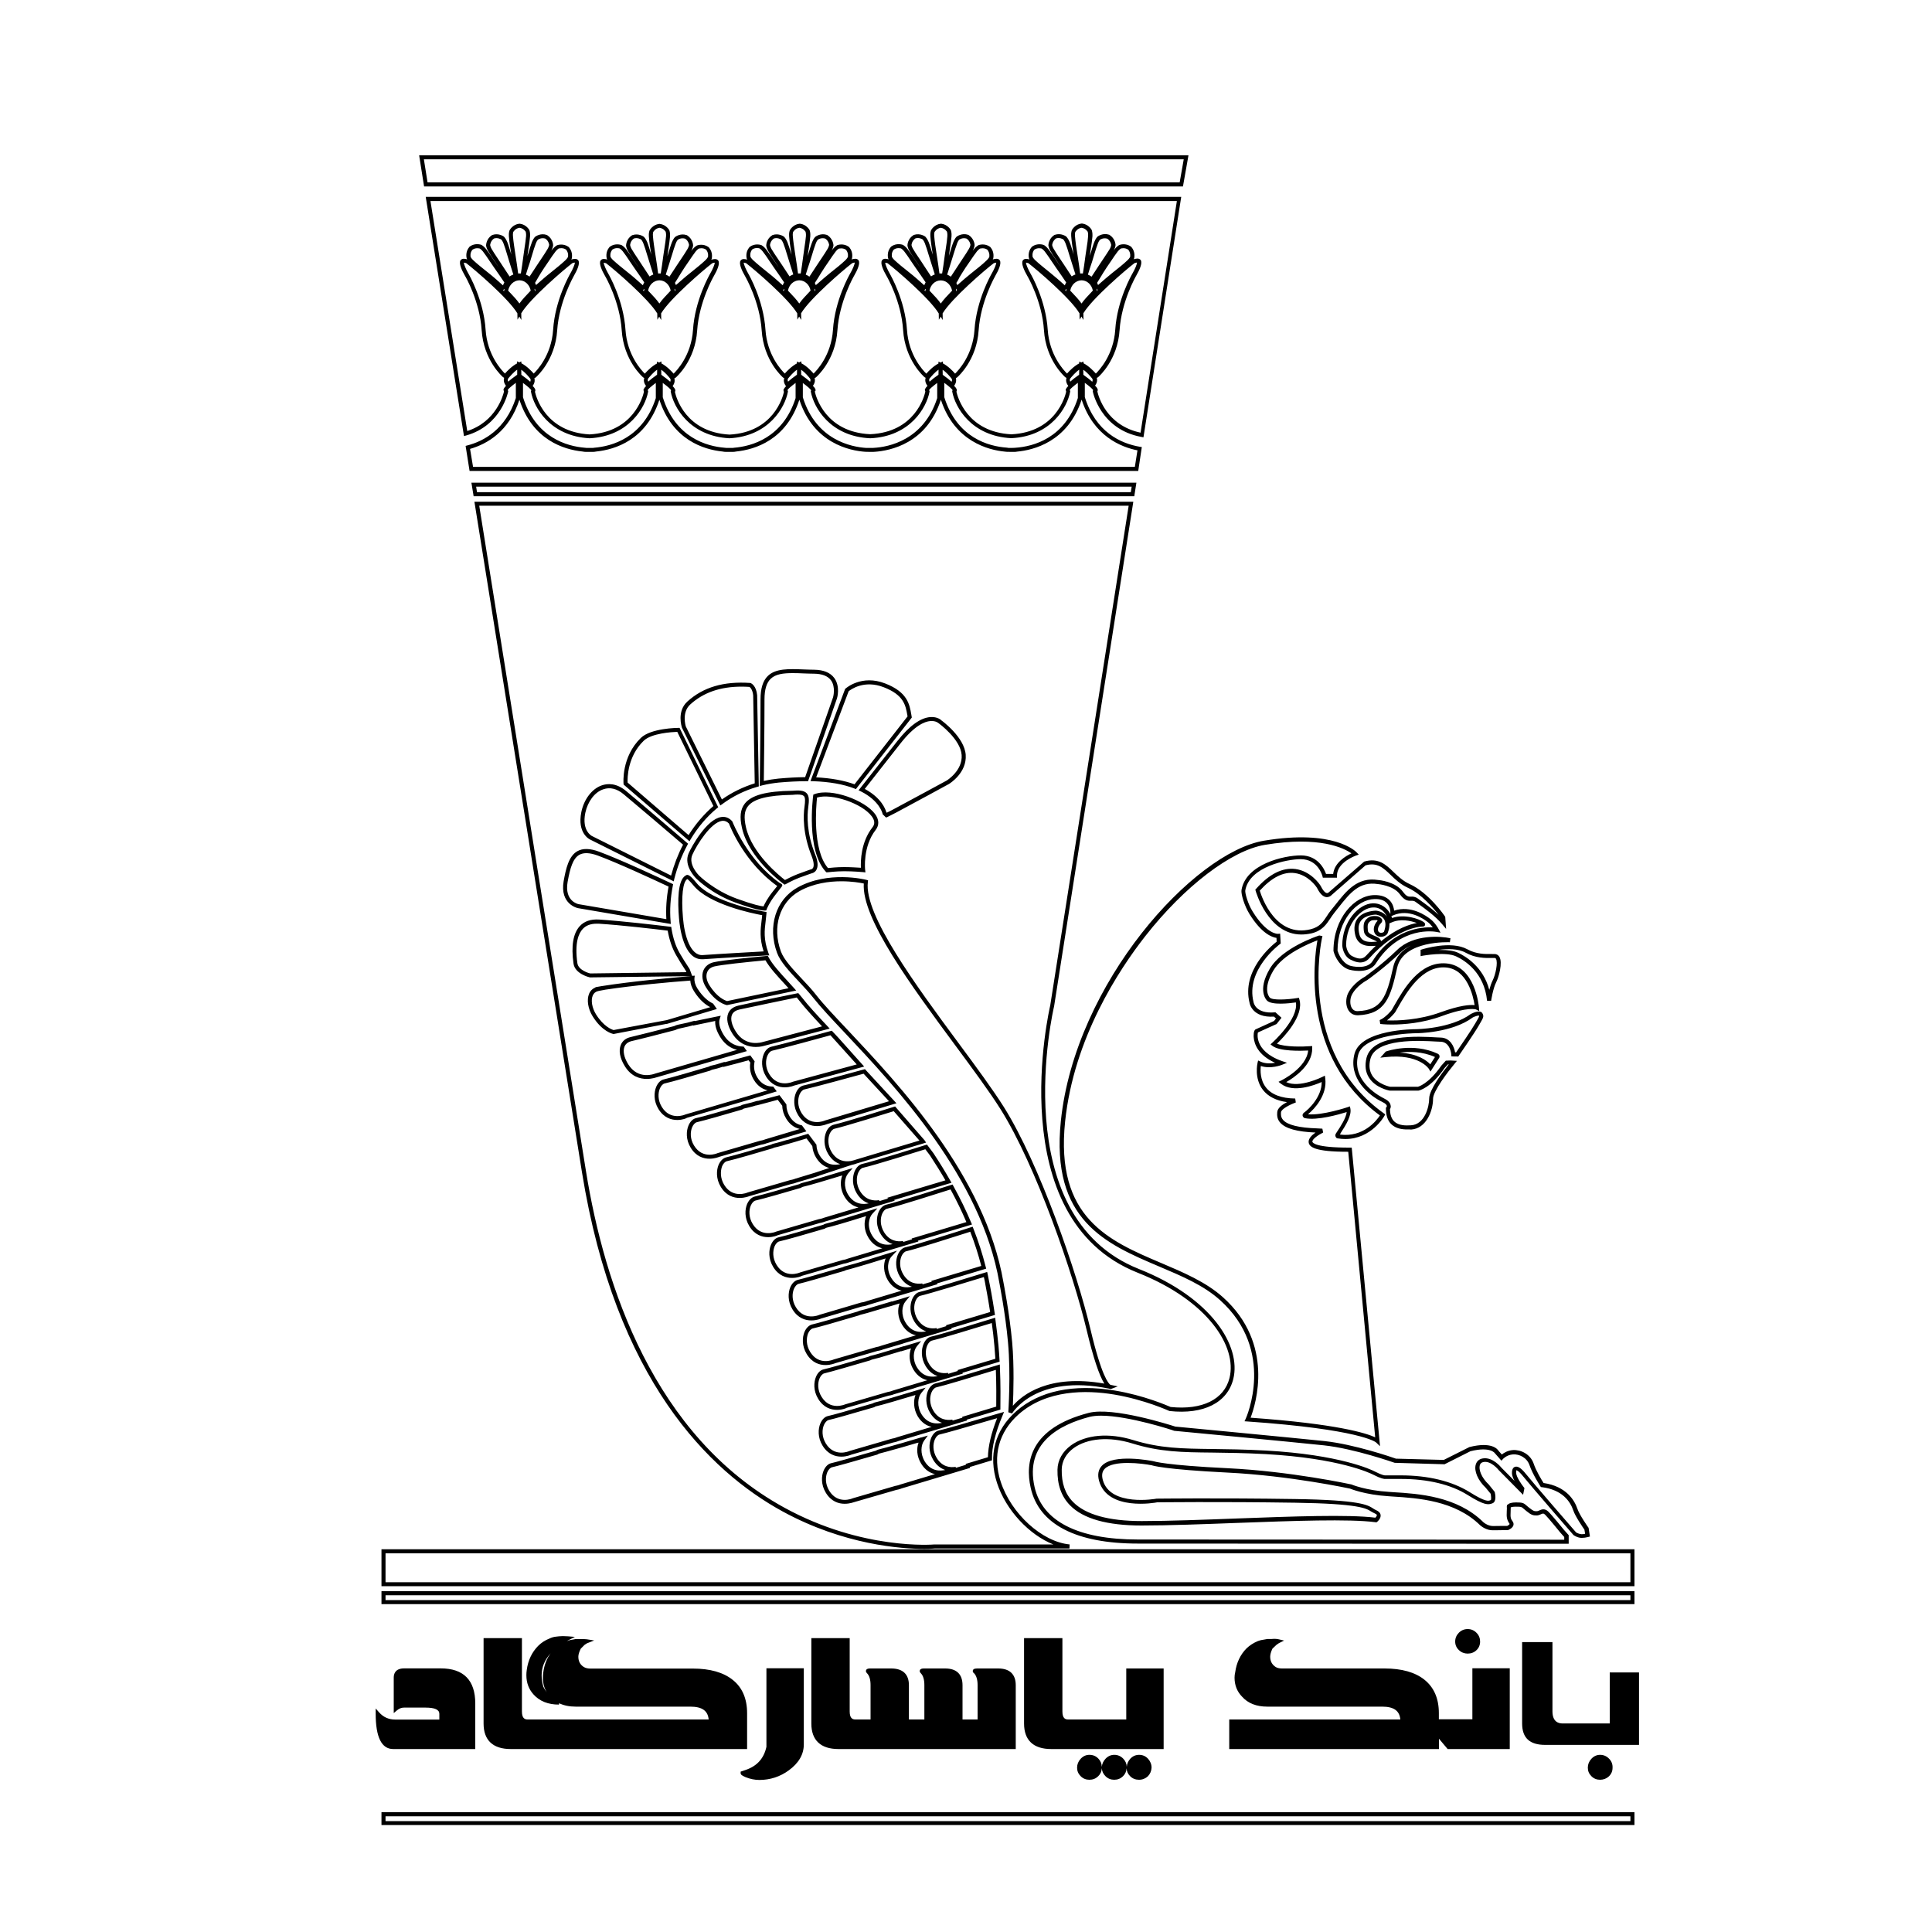 <?xml version="1.0" encoding="utf-8"?>
<!-- Generator: Adobe Illustrator 23.0.6, SVG Export Plug-In . SVG Version: 6.00 Build 0)  -->
<svg version="1.1" id="Layer_1" xmlns="http://www.w3.org/2000/svg" xmlns:xlink="http://www.w3.org/1999/xlink" x="0px" y="0px"
	 viewBox="0 0 2000 2000" style="enable-background:new 0 0 2000 2000;" xml:space="preserve">
<path d="M1692,1889.3H394.9V1876H1692V1889.3z M399.1,1885.2h1288.7v-5H399.1V1885.2z M786.1,1842.6c-4.8,0-9.6-1-14.3-2.9
	c-3.6-1.6-5.1-2.5-5.1-4.2v-1.5l1.5-0.5c0.4-0.1,1.8-0.6,4.1-1.4c11.6-4.1,18.5-11.9,21.1-23.8v-81.3h38.7v78.8
	c0,10.4-5.3,19.4-15.6,26.9C807.6,1839.2,797.3,1842.6,786.1,1842.6 M1656.4,1842.4c-3.5,0-6.5-1.2-9-3.7l0,0
	c-2.5-2.5-3.7-5.4-3.7-8.8c0-3.4,1.2-6.5,3.7-9.2c2.5-2.7,5.5-4.1,9-4.1c3.6,0,6.7,1.3,9.3,4c2.6,2.6,3.8,5.8,3.6,9.5
	c0,3.4-1.3,6.4-3.8,8.8C1663,1841.2,1659.9,1842.4,1656.4,1842.4 M1179.1,1842.4c-3.6,0-6.7-1.2-9.2-3.7c-2.3-2.3-3.6-5.1-3.7-8.2
	c-0.1,3.2-1.4,6-3.7,8.3c-2.5,2.4-5.5,3.6-9.1,3.6c-3.5,0-6.5-1.2-9-3.7c-2.4-2.4-3.7-5.2-3.8-8.3c-0.1,3.2-1.4,6.1-3.8,8.4
	c-2.5,2.4-5.5,3.6-9.1,3.6c-3.5,0-6.5-1.2-9-3.7c-2.5-2.5-3.7-5.4-3.7-8.8c0-3.4,1.2-6.5,3.7-9.2c2.5-2.7,5.5-4.1,9-4.1
	c3.8,0,6.9,1.3,9.4,4c2.3,2.4,3.4,5.2,3.5,8.5c0.2-3.1,1.5-5.9,3.8-8.4c2.5-2.7,5.6-4.1,9.1-4.1c3.6,0,6.7,1.3,9.3,4
	c2.3,2.4,3.5,5.2,3.6,8.4c0.2-3.1,1.4-5.8,3.6-8.3c2.5-2.7,5.6-4.1,9.2-4.1c3.6,0,6.7,1.3,9.2,4c2.4,2.6,3.7,5.8,3.7,9.3
	c-0.2,3.5-1.5,6.5-3.8,8.9C1185.8,1841.1,1182.7,1842.4,1179.1,1842.4 M1575.7,1699.9v84.2c0,15,7.8,22.2,23.9,22.2h97.1v-75h-30.3
	v52.8h-49.1c-3.8,0-10.2-1.6-10.2-12.5v-71.7H1575.7z M1563,1810.6h-64.4l-9-10.7v10.7h-217.1V1780h177.1
	c-0.8-9.1-6.8-13.3-18.8-13.3h-118.9c-11.2,0-20-3.4-26.1-10.3c-5.2-5.3-7.8-11.9-7.8-19.7c0-1.8,0.2-3.7,0.7-5.7
	c1.3-9.6,5.2-18,11.6-24.5c3.4-3.3,7.4-5.8,11.7-7.6c2.4-0.9,4.7-1.4,6.6-1.6l3.3-0.6l4.1,0c3.1-0.3,5.7-0.2,7.7,0.3l5.6,1.3
	l-5.2,2.6c-0.2,0.1-0.9,0.5-2.8,1.9l-4.1,3.9c-1.6,3.4-2.3,6.2-2.3,8.3c0,4.7,1.9,8.2,5.7,10.7c1.7,1,3.9,1.5,6.6,1.5h106.2
	c17.6,0,31.4,3.9,41,11.5c10.1,8,15.1,19.7,15.1,34.7v6.4h34.7v-52.8h38.7V1810.6z M1204.7,1810.6h-116.5
	c-18.4,0-28.1-9.1-28.1-26.4v-88.4h39.7v75.9c0,7.4,3.2,8.3,6,8.3h60.1v-52.8h38.7V1810.6z M1051.7,1810.6H868
	c-18.4,0-28.1-9.1-28.1-26.4v-88.4h39.7v75.9c0,7.4,3.2,8.3,6,8.3h15.6v-35.5c0-5.7-1.2-9.8-3.6-12.3c-0.6-0.6-1.2-1.3-1.2-2.3
	c0-1.2,0.7-2.7,4.2-2.7h22c12,0,18.3,6,18.3,17.3v35.5h16v-35.5c0-5.7-1.2-9.8-3.6-12.3c-0.6-0.6-1.2-1.3-1.2-2.3
	c0-1.2,0.7-2.7,4.2-2.7h22.2c11.7,0,17.9,6,17.9,17.3v35.5h15.6v-35.5c0-5.6-1.2-9.7-3.5-12.2c-0.7-0.5-1.5-1.2-1.5-2.4
	c0-1.8,1.5-2.7,4.4-2.7h22c11.8,0,18.1,6,18.1,17.3V1810.6z M773.4,1810.6H528.7c-18.4,0-28.1-9.1-28.1-26.4v-88.4h39.7v75.9
	c0,7.4,3.2,8.3,6,8.3h187.3c-0.8-9.1-6.9-13.3-19-13.3H595.9c-6.5,0-12.2-1.2-17.1-3.5l-0.2,1.4c-11.1,0-19.9-3.5-26.1-10.3
	c-5.1-5.5-7.6-12.3-7.6-20.1c0-1.8,0.1-3.6,0.4-5.5c1.3-9.9,5.3-18.3,11.8-24.9c3.2-3.2,7.1-5.8,11.5-7.5c2.4-1.2,4.7-1.8,6.6-2
	l3.5-0.4l3.9-0.2c1.8,0,3.7,0.1,5.3,0.2l7.2,0.6l-6.4,3.3c-0.6,0.3-1.3,0.7-1.9,1c2.3-0.8,4.2-1.3,5.7-1.4l3.1-0.6l4.3,0
	c3.1-0.1,5.6-0.1,7.6,0.2l7.6,1.2l-7.1,2.8c-0.3,0.1-1.1,0.5-2.9,1.8l-3.9,3.9c-1.7,3.4-2.5,6.2-2.5,8.3c0,4.8,1.9,8.3,5.7,10.7
	c1.7,1,4,1.6,6.6,1.6h106.3c17.6,0,31.5,3.9,41.2,11.7c9.9,7.8,14.9,19.5,14.9,34.5V1810.6z M570,1711.5c-6.2,6.8-9.3,14.4-9.3,22.8
	c0,3.8,0.6,7.8,1.8,11.9c1.1,2.1,2.2,4,3.5,5.6c-2.7-4.4-4-9.4-4-15c0-1.8,0.1-3.6,0.4-5.5C563.4,1723.7,565.9,1717,570,1711.5
	 M492.1,1810.6H407c-12,0-18.1-12.3-18.1-36.6v-5.4l3.6,4.1c4.5,5,10,7.4,16.8,7.4h45.5v-6c0-4.3-4.8-6.4-14.3-6.4h-22.3
	c-2.6,0-4.9,0.9-7.2,2.8l-3.4,2.9v-36.9c0-3.5,1.4-9.4,10.8-9.4h37.8c23.7,0,35.8,12.2,35.8,36.4V1810.6z M1519.3,1711.8
	c-3.4,0-6.5-1.2-9-3.6c-2.6-2.4-3.9-5.4-3.9-8.9c0-3.5,1.3-6.5,3.8-9.1c2.5-2.5,5.6-3.8,9.1-3.8c3.6,0,6.7,1.3,9.2,3.9
	c2.5,2.5,3.7,5.6,3.7,9c0,3.6-1.3,6.7-3.8,9C1526,1710.6,1522.9,1711.8,1519.3,1711.8 M1692,1660.6H394.9v-13.4H1692V1660.6z
	 M399.1,1656.4h1288.7v-5H399.1V1656.4z M1692,1642H394.9v-38.2H1692V1642z M399.1,1637.9h1288.7V1608H399.1V1637.9z M956.9,1603.4
	c-23.6,0-83-4-146.8-38.8c-75.6-41.4-173-135.9-207.7-351.4c-27.8-173-65.1-405.6-110.9-691.4l-0.4-2.4h682.1l-82,522.3
	c-0.6,2.3-50.7,217.1,87.9,272c75.2,29.8,106,79.8,97.6,113.8c-6.1,24.6-30.7,37-65.9,33.2l-0.6-0.2c-0.3-0.1-25.3-11.6-56.9-16.9
	c-29-4.8-69.6-5.1-98.7,20.4c-20.7,18.3-27.4,43.1-18.7,69.8c10.8,33.2,42.8,62.3,71.4,65l-0.2,4.2H967.6
	C967.5,1603,963.6,1603.4,956.9,1603.4 M496.1,523.5c45.6,284.7,82.7,516.4,110.5,688.9c19,118,70.1,274.3,205.5,348.4
	c80.9,44.3,154.5,38.1,155.3,38l123,0c-24.9-9.9-49.1-35.4-58.3-63.7c-9.2-28.4-2.2-54.8,19.9-74.2c24-21.1,59.3-28.5,102.2-21.4
	c30.2,5,54.5,15.7,57.6,17c32.7,3.4,55.5-7.8,61-30.1c8-32.2-22.1-80-95.1-108.9c-142-56.3-91-274.5-90.5-276.7l81.2-517.3H496.1z
	 M1623.5,1598.1h-2.1c-92.5,0-431.5-0.2-443.5-0.2c-64,0-102.4-19.9-110.9-57.6c-6.1-26.8-0.6-62,60.1-77.7
	c25.2-6.5,84.8,12.7,89.6,14.2c6,0.6,123.1,11.7,154.4,15c30.8,3.3,70.1,16.8,74,18.2l49.5,1.3l26.5-13.3c22.8-5.8,29.1,2,30.2,3.9
	l3.4,3.8c2.1-1.7,6-4.2,11.5-4.6c8.2-0.5,18.1,4.2,21.5,14.2c2.4,7.3,8.4,17.1,10.2,19.9c23.9,3.5,32.2,18.3,35.1,26.9
	c2.1,6.2,11.1,19,11.2,19.1l0.3,0.4l1.4,9l-1.8,0.5c-2.4,0.6-4.6,0.9-6.6,0.9c-4.3,0.1-8.1-2.6-8.3-2.7l-0.4-0.3
	c-0.5-0.5-44.5-51.3-52.4-61.1c-4.9-6-6.6-5.9-6.6-5.9c0,0.1-0.4,0.9-0.3,2.8c0.2,4.2,5.8,12.2,8,14.9l0.6,0.8l-1.4,6.9l-25.3-25.6
	c-0.2-0.3-7.9-9.9-15.8-8.3c-2,0.4-3.2,1.5-3.7,3.3c-1.3,4.4,1.5,12.7,9.3,20l6.1,7.6c0.6,2.3,2.1,10.1-2.3,11.8
	c-4.5,1.8-8.6,2.1-25.7-8.6c-17.4-10.9-41.3-16.6-68.9-16.6h-15.9c-1.5,0.2-5-0.3-13.1-4.5c-3.4-1.7-35-16.9-110.9-21.2
	c-22.1-1.2-39.9-1.4-55.6-1.6c-31.4-0.3-54.1-0.6-82.9-9.5c-23.7-7.3-46.4-5.4-60.6,4.9c-7.8,5.7-12.1,13.4-12.3,21.9
	c-0.3,14.5,3.6,25.6,11.8,33.9c12.8,13,36.7,19.7,70.9,19.7c28.5,0,64.5-1.4,99.4-2.7c56.4-2.1,114.8-4.3,142.6-0.8
	c0.8-0.8,1.6-2,1.5-2.7c-0.1-0.6-0.9-1.2-2.3-1.8c-1.4-0.6-2.5-1.3-3.6-1.9c-5-3.2-12.5-8.1-78.7-9.1c-78.9-1.2-142.2-0.4-142.8-0.4
	c-1.8,0.4-51.6,9.4-60.2-22.4c-1.7-6.4-0.7-11.5,2.9-15.4c12.2-13,51.5-5.1,53.2-4.8c0.8,0.2,12.5,4.2,77.1,7.3
	c65.7,3.2,127.5,16.7,128.1,16.8c0.5,0.2,14.7,6.2,39,7.7l4.2,0.3c26.3,1.6,66,4.1,93.3,31c0,0,2.6,2.5,6.8,3.6
	c1.9,0.5,3.6,0.5,7.1,0.4c1.8,0,4-0.1,6.8-0.1h4.1c1.1-0.5,2.3-1.5,2.5-2c-2.8-4.1-3.4-6.6-3-13.2c0.1-2.8,0.2-3.8,0.1-4.1l-0.1,0
	c0-0.2,0-0.6,0.1-1.2l0.3-1.4l0.5,0c0,0,0,0,0,0c1.4-1.6,4.3-2.4,8.7-2.4c6.7,0,7.9,0.5,11.3,3.6c0.6,0.5,1.3,1.2,2.3,1.9
	c4.4,3.6,5.4,3.6,7.8,3.6c0.9,0,1.7-0.4,2.5-0.7c2.1-1,5.6-2.6,9.3,0.9c4,3.8,15.8,18.4,16.3,19l5,5.6V1598.1z M1139.8,1465.5
	c-4.4,0-8.4,0.4-11.7,1.2c-31.7,8.2-67.4,27.4-57.1,72.7c8.1,35.5,45,54.3,106.9,54.3c11.9,0,346,0.1,441.4,0.2v-2.8l-4-4.5
	c-0.2-0.2-12.1-15-15.9-18.7c-1.6-1.5-2.5-1.2-4.6-0.2c-1.2,0.6-2.6,1.1-4.1,1.1c-3.5,0-5.4-0.3-10.6-4.6c-1-0.8-1.7-1.5-2.4-2
	c-2.6-2.3-2.8-2.5-8.5-2.5c-3.4,0-4.8,0.5-5.3,0.8c0,1,0,2.4-0.1,4.3c-0.4,6.3,0.2,7.6,2.1,10.2c1.1,1.5,1,3,0.8,3.9
	c-0.8,2.9-4.5,4.6-5.3,4.9l-0.8,0.2h-4.6c-2.8,0-4.9,0.1-6.7,0.1c-3.8,0.1-5.8,0.1-8.3-0.5c-5.3-1.4-8.5-4.5-8.7-4.6
	c-26.2-25.8-64.9-28.2-90.6-29.8l-4.2-0.3c-25-1.6-39.4-7.7-40-7.9c-0.2,0-61.6-13.4-127-16.6c-65.9-3.3-77.5-7.3-78-7.5
	c-10.4-2.1-40.1-5.7-49,3.7c-2.6,2.8-3.2,6.5-1.9,11.4c7.6,28.1,55.3,19.5,55.7,19.4c1,0,64.4-0.8,143.3,0.4
	c67.4,1,75.2,6.1,80.9,9.8c1,0.6,1.8,1.2,2.8,1.6c2.9,1.2,4.6,2.9,4.9,5.1c0.5,3.7-3.2,6.8-3.6,7.1l-0.7,0.5l-0.9-0.1
	c-27-3.6-85.9-1.4-142.8,0.7c-34.9,1.3-71,2.7-99.6,2.7c-35.4,0-60.3-7-73.9-20.9c-9-9.2-13.3-21.3-13-36.9
	c0.2-9.8,5.1-18.7,14-25.2c15.3-11.1,39.3-13.2,64.2-5.5c28.3,8.7,50.7,8.9,81.8,9.3c15.7,0.2,33.6,0.4,55.8,1.6
	c76.7,4.3,109.1,19.8,112.5,21.6c8.2,4.2,10.6,4.1,10.7,4.1l16.4,0c28.4,0,53,6,71.2,17.3c16.6,10.4,19.4,9.3,21.6,8.4l0.4-0.2
	c0.5-0.5,0.4-3.7-0.2-6.5l-5.1-6.2c-7.9-7.4-12.3-17.3-10.3-24c1-3.4,3.4-5.6,7-6.3c10.4-2,19.3,9.2,19.7,9.7l13.4,13.5
	c-1.4-2.6-2.5-5.4-2.6-7.6c-0.2-4.7,1.5-6.4,3-6.9c2.9-1.1,6.5,1.2,11.3,7.2c7.5,9.3,48.9,57.1,52.1,60.7c0.7,0.4,3,1.6,5.6,1.8
	c1.1,0,2.3-0.1,3.7-0.4l-0.7-4.3c-1.6-2.3-9.4-13.6-11.5-19.8c-3.2-9.5-11.4-21.5-32.6-24.2l-1-0.1l-0.5-0.8
	c-0.3-0.5-8.1-12.6-11.2-21.7c-2.7-8-10.6-11.8-17.2-11.3c-6.4,0.4-10.3,4.7-10.3,4.7l-1.6,1.8l-6.8-7.7c0,0-4.4-7.3-25.3-2.1
	l-26.8,13.5l-51.6-1.5c-0.4-0.1-41.6-14.7-73.4-18.1c-32-3.4-153.4-14.9-154.6-15l-0.5-0.1
	C1215.1,1480.8,1168.4,1465.5,1139.8,1465.5 M874.4,1556.7c-6.1,0-13.9-2.2-19.5-11.4c-5.2-8.5-4.6-17.4-2.3-22.9
	c1.8-4.2,4.6-7,7.8-7.7c4.9-1.1,20.5-5.5,46.2-12.9c0.9-0.6,1.9-1,2.9-1.3c3.2-0.7,11.1-2.9,23.4-6.4l20.7-6.1v0.1l6.9-2l-3.7,5
	c-3.5,4.7-4.4,13.7,0.5,21.8c6.5,10.5,16.1,10,21.2,8.8c-4.3-1.4-8.7-4.4-12.3-10.2c-5.2-8.5-4.6-17.4-2.3-22.9
	c1.8-4.2,4.6-7,7.8-7.7c6-1.3,27.3-7.4,63.5-18.1l4.2-1.2l-1.7,4.1c-7.3,17.4-11,32.3-10.8,44.4l0,1.6l-22.8,6.9l0,1l-70.7,21.2h0
	c0,0-2.3,1-5.7,1.6l-43.5,12.6C884.3,1554.9,880,1556.7,874.4,1556.7 M949.4,1493.7l-15.4,4.5c-12.4,3.5-20.4,5.7-23.7,6.5
	c-0.5,0.1-1.1,0.4-1.6,0.8l-0.6,0.3c-26.1,7.6-41.8,12-46.8,13.1c-1.8,0.4-3.7,2.4-4.9,5.2c-1.9,4.5-2.4,11.9,2,19.1
	c8.9,14.5,23.8,8.1,24.4,7.8l44-12.8c3.1-0.5,5.1-1.4,5.1-1.4l36-10.8c-4.9-1.1-10.2-4.1-14.3-10.8c-4.8-7.8-4.9-15.9-2.7-21.8
	L949.4,1493.7L949.4,1493.7z M989.3,1518.5l0.2,1l10.3-3.1l0-1l22.9-6.9c0.2-11.3,3.4-24.9,9.5-40.4c-33.8,9.9-53.8,15.6-59.6,16.9
	c-1.8,0.4-3.7,2.4-4.9,5.2c-1.9,4.5-2.4,11.9,2,19.1C975.4,1518.6,983.5,1519.4,989.3,1518.5 M871,1507.9c-6.1,0-13.9-2.2-19.5-11.4
	c-5.2-8.5-4.6-17.4-2.3-22.9c1.8-4.2,4.6-7,7.8-7.7c5.1-1.1,20.7-5.5,46.5-13.1c0.8-0.5,1.7-0.9,2.6-1.1c5-1.1,20.7-5.7,45.5-13.2
	l6.6-2l-4.4,5.4c-3.7,4.5-4.9,13.8,0.2,22.2c6.5,10.5,16.1,10,21.2,8.8c-4.3-1.4-8.7-4.4-12.3-10.2c-5.2-8.5-4.6-17.4-2.3-22.9
	c1.8-4.2,4.6-6.9,7.8-7.7c8.3-1.9,43.7-12.6,64-18.8l2.6-0.8l0.1,2.7c0.8,18.1,0.6,34.4,0.5,42.5l0,1.5l-34.7,10.4l0.1,0.9
	l-70.8,21.2c0,0-2.3,1-5.7,1.6l-43.4,12.6C880.9,1506,876.7,1507.9,871,1507.9 M947.7,1444.1c-16.3,4.9-34.9,10.4-40.8,11.7
	c-0.5,0.1-1,0.3-1.5,0.7l-0.6,0.3c-26.1,7.6-41.9,12.1-47,13.2c-1.8,0.4-3.7,2.4-4.9,5.2c-1.9,4.5-2.4,11.9,2,19.1
	c8.9,14.5,23.8,8.1,24.4,7.8l44-12.8c3.1-0.5,5.1-1.4,5.1-1.4l36-10.8c-4.9-1.1-10.2-4.1-14.3-10.8
	C945.6,1458.6,945.4,1450.2,947.7,1444.1 M985.9,1469.6l0.2,1l10.1-3l-0.1-0.9l35.2-10.6c0.1-8,0.2-22.1-0.4-38
	c-24.5,7.5-54,16.4-61.7,18.1c-1.8,0.4-3.7,2.4-4.9,5.2c-1.9,4.5-2.4,11.9,2,19.1C972,1469.8,980.1,1470.5,985.9,1469.6
	 M1428.6,1497.1l-4.1-3.9c-0.6-0.5-17-13.6-133.2-21.7l-3-0.2l1.3-2.7c0.3-0.7,31.7-70.4-26.7-122.8c-17-15.3-39.3-24.7-62.9-34.7
	c-55.3-23.5-112.5-47.8-101.8-150.7c14.9-143.3,137.9-278,210.2-290.1c72.5-12.1,95.1,11.1,96,12.1l2.2,2.3l-3,1
	c-0.2,0.1-19.6,6.9-19.6,20.8v2.1h-14.6l-0.4-1.6c-0.2-0.7-4.6-17.6-22.6-17.6c-13.8,0-53.1,7.7-57.3,32.4
	c-0.4,2.5,2.6,13.8,7.7,21.9c14.8,23.9,26.1,23,26.2,23l2.2-0.2l0.6,10.2l-0.9,0.7c-0.4,0.3-35.8,26.6-27.2,60.1
	c0.1,0.7,2.3,12.1,21.7,10.5l0.9-0.1l6.3,5.7l-5.1,6.5l-0.5,0.2c-6.6,3-16.2,7.3-18.8,8.5c-0.4,1.4-0.9,5.6,1.3,10.9
	c2.3,5.6,8.3,13.3,23.6,18.7l5.2,1.8l-5.2,2.1c-0.5,0.2-11.7,4.6-21.9,1.2c-0.5,4.5-0.8,14.3,5.2,22.1c5.8,7.5,16,11.4,30.4,11.6
	l0.6,4.1c-6,2.1-15,6.7-15.3,10.1c-0.2,2.4-0.2,5.3,2.2,8c4.6,5.2,16.5,8.1,35.2,8.7l5.4,0.3l0.8,4c-5,2.4-11.7,7.1-11.1,9.6
	c0.2,1,3.3,6.1,38.8,6l1.9,0L1428.6,1497.1z M1294.6,1467.6c89.7,6.4,119.6,16,129,20.3l-27.9-295.6h-0.6c-33.8,0-39.3-4.9-40.3-9.2
	c-0.9-4.1,3.1-7.9,7-10.7c-19.1-0.8-31-4.1-36.4-10.1c-3.4-3.7-3.5-7.7-3.2-11.1c0.3-4.2,5.3-7.8,10.1-10.3
	c-11.2-1.5-19.6-5.8-24.9-12.6c-9.3-12-5.7-27.4-5.6-28l0.6-2.5l2.3,1.1c5.1,2.4,11,2.1,15.3,1.3c-18.2-8.2-21.7-20-22.2-26.7
	c0-0.7-0.4-6.8,2-7.9c1-0.5,15.8-7.2,19.1-8.7l2-2.6l-2.1-1.9c-22.6,1.4-25.2-13.8-25.2-14c-8.5-33.3,22.1-59,28-63.6l-0.2-3.9
	c-4.5-0.6-15.4-4.4-28-24.8c-5.2-8.4-8.9-20.7-8.2-24.8c4.5-26.8,44-35.8,61.4-35.8c17.8,0,24.4,14.3,26.1,19.2h7.4
	c1.3-11.7,13-18.6,18.9-21.3c-7.5-5.3-32.7-18.3-89.7-8.8c-34.7,5.8-83.3,42.9-123.8,94.6c-27.1,34.6-73.9,105.4-82.9,191.8
	c-10.4,99.8,45.4,123.5,99.3,146.4c22.9,9.7,46.5,19.7,64.1,35.5C1319.7,1391.1,1299.9,1453.8,1294.6,1467.6 M1047.7,1463.2
	l-3.9-1.2c0-0.4,2.7-39.4-0.3-72.1v0c-2.7-30.6-9-61.8-9-62.1c-18.6-108.5-107.2-202.6-160.1-258.8c-13.6-14.4-25.2-26.8-32.5-36.1
	c-4.3-5.5-9.7-11.2-14.9-16.8c-9.9-10.5-19.2-20.5-22.6-29.7c-10-27.3-1.3-55.1,21.1-67.6c31.8-17.7,69.7-8.4,71.3-8l1.8,0.5
	l-0.2,1.8c-4.2,33.9,50.1,107.5,93.8,166.6c18.3,24.7,35.5,48.1,47,66.3c36.8,58.6,75.8,171.4,89.7,230.3
	c11.5,48.7,18.8,56.1,20.5,57.2l0.8,0.2l6.9,1.5l-6.6,2.5c-0.3,0.1-1.2,0.3-2.4-0.2C1072.2,1421.9,1048,1462.8,1047.7,1463.2
	 M871.1,912.3c-12.9,0-29,2.1-43.5,10.2C807,934,799.1,959.7,808.4,985c3.1,8.5,12.6,18.6,21.7,28.3c5.3,5.6,10.7,11.4,15.1,17.1
	c7.1,9.1,18.8,21.5,32.3,35.8c53.2,56.6,142.3,151.2,161.2,260.9c0,0.3,6.3,31.7,9.1,62.5v0c2.2,24.7,1.3,52.9,0.7,65.7
	c9.6-11.1,36.8-33.2,94.7-23c-5.4-8.6-11.6-27.3-18.2-55c-13.9-58.6-52.6-170.8-89.2-229c-11.4-18.1-28.6-41.4-46.8-66
	c-45.6-61.7-97.2-131.5-94.8-167.7C890.5,913.8,881.9,912.3,871.1,912.3 M866.5,1459.5c-6.1,0-13.9-2.2-19.5-11.4
	c-5.2-8.5-4.6-17.4-2.3-22.8c1.7-4.2,4.6-7,7.8-7.7c5.3-1.2,21.9-5.9,46.8-13.2c0.8-0.5,1.6-0.8,2.3-0.9c1.8-0.4,4.6-1.2,8.2-2.2
	c13.5-4,24-7.2,24-7.2l2.1-0.6l0,0.1l17.7-5.3l-4.4,5.3c-3.7,4.5-5,13.8,0.2,22.1c6.5,10.5,16.1,10,21.2,8.8
	c-4.3-1.4-8.7-4.4-12.3-10.2c-5.2-8.5-4.6-17.4-2.3-22.9c1.7-4.2,4.6-7,7.8-7.7c8.6-1.9,43.8-12.6,64.1-18.9l2.3-0.7l0.3,2.4
	c1.3,9.3,2.3,18.1,3.1,26.3c0.5,5,0.8,10.1,1.1,15.2l0.1,1.6l-38.4,11.5l0.2,0.9l-49.1,14.7l0,0l-2,0.7l-20,5.9h0c0,0-2.3,1-5.7,1.5
	l-43.5,12.6C876.4,1457.6,872.2,1459.5,866.5,1459.5 M932.9,1398.7c-3.7,1.1-12,3.6-22,6.6c-3.7,1-6.7,1.8-8.5,2.2
	c-0.4,0.1-0.8,0.3-1.3,0.6l-0.5,0.2c-17.8,5.2-40.4,11.8-47.3,13.4c-1.8,0.4-3.7,2.4-4.9,5.2c-1.9,4.5-2.4,11.9,2.1,19.1
	c8.9,14.5,23.8,8,24.4,7.8l44-12.8c3.1-0.5,5.1-1.4,5.1-1.4l36-10.8c-4.9-1.1-10.2-4.1-14.3-10.8c-4.8-7.8-4.9-16.1-2.6-22.2
	l-10.3,3.1L932.9,1398.7z M981.4,1421.2l0.2,1l9.9-3l-0.2-0.9l39.1-11.7c-0.3-4.5-0.6-9-1-13.4c-0.6-7.3-1.6-15.3-2.7-23.6
	c-24.4,7.5-54,16.4-62,18.2c-1.8,0.4-3.7,2.4-4.9,5.2c-1.9,4.5-2.4,11.9,2,19C967.5,1421.3,975.6,1422.1,981.4,1421.2 M854.6,1413.1
	c-6.1,0-13.9-2.2-19.5-11.4c-5.2-8.5-4.6-17.4-2.3-22.9c1.8-4.1,4.6-6.9,7.8-7.7c5.3-1.2,21.5-5.8,46.9-13.3
	c0.8-0.4,1.5-0.7,2.2-0.9c1.6-0.4,4-1,7-1.8c13.7-4.1,24.5-7.3,24.5-7.3l2-0.6l0.1,0.2c3.3-1,6.7-2,10.1-3l8.5-2.6l-4.5,5.4
	c-3.8,4.5-5,13.8,0.2,22.2c6.5,10.5,16.1,10,21.2,8.8c-4.3-1.4-8.7-4.4-12.3-10.2c-5.2-8.5-4.6-17.4-2.3-22.9c1.8-4.2,4.6-7,7.8-7.7
	c9.5-2.1,50.5-14.7,67.7-20l2.2-0.7l0.5,2.2c0.8,3.8,1.6,7.6,2.3,11.4c0,0.1,2.5,12.4,5,29.1l0.3,1.8l-45.2,13.6l0.3,0.9l-49.1,14.7
	l0,0l-2,0.7l-20,5.9c0,0-2.3,1-5.7,1.5l-43.4,12.6C864.6,1411.2,860.3,1413.1,854.6,1413.1 M838.7,1399.5
	c8.9,14.6,23.8,8.1,24.4,7.8l44-12.8c3.1-0.5,5.1-1.4,5.1-1.4l36-10.8c-4.9-1.1-10.2-4.1-14.3-10.8c-4.8-7.8-5-16.1-2.6-22.2
	c-3,0.9-6,1.8-8.9,2.7l-2,0.6l0-0.1c-3.7,1.1-12.3,3.7-22.6,6.7c-3.1,0.9-5.6,1.5-7.2,1.9c-0.4,0.1-0.8,0.3-1.3,0.5l-0.5,0.2
	c-26,7.7-41.9,12.2-47.4,13.4c-1.8,0.4-3.7,2.4-4.9,5.2C834.7,1385,834.3,1392.4,838.7,1399.5 M969.6,1374.8l0.2,1l9.8-3l-0.3-0.9
	l45.7-13.7c-2.4-15.6-4.7-27-4.7-27.1c-0.5-3.1-1.1-6.1-1.8-9.1c-18.3,5.6-56.6,17.3-65.8,19.4c-1.8,0.4-3.7,2.4-4.9,5.2
	c-1.9,4.5-2.4,11.9,2,19.1C955.7,1375,963.8,1375.8,969.6,1374.8 M839.9,1366.9c-6.1,0-13.9-2.2-19.5-11.4
	c-5.2-8.5-4.6-17.4-2.3-22.9c1.8-4.2,4.6-6.9,7.8-7.7c5.5-1.3,21.7-5.8,46.8-13.2c0.8-0.5,1.6-0.8,2.3-0.9c2.1-0.5,5.7-1.5,10.7-2.9
	l12.1-3.6c7.4-2.3,15.5-4.8,23.1-7.2l7.7-2.4l-5.6,5.9c-3.6,3.7-6,13.2-0.2,22.6c6.5,10.5,16.1,10,21.2,8.8
	c-4.3-1.4-8.7-4.4-12.3-10.2c-5.2-8.5-4.6-17.4-2.3-22.9c1.8-4.2,4.6-7,7.8-7.7c10-2.3,50.8-15.2,67.8-20.7l1.9-0.6l0.7,1.8
	c5.2,13.2,9.5,26.5,12.8,39.7l0.5,1.9l-50.9,15.3l0.4,0.8l-71.5,21.4h0c0,0-2.7,1.2-6.7,1.7l-42.4,12.5
	C849.9,1365,845.6,1366.9,839.9,1366.9 M916.8,1302.7c-6,1.9-12.1,3.8-17.8,5.5l-12.2,3.6c-5.1,1.5-8.8,2.5-10.9,3
	c-0.4,0.1-0.8,0.3-1.3,0.6l-0.5,0.2c-25.7,7.6-41.6,12.1-47.3,13.4c-1.8,0.4-3.7,2.4-4.9,5.2c-1.9,4.5-2.4,11.9,2,19.1
	c8.9,14.5,23.8,8.1,24.4,7.8l43-12.7c3.7-0.5,6-1.5,6-1.5l36.1-10.8c-4.9-1.1-10.2-4.1-14.3-10.8
	C914.5,1317.5,914.3,1308.9,916.8,1302.7 M954.8,1328.6l0.2,1l9.5-2.8l-0.4-0.8l51.7-15.5c-3-11.7-6.8-23.6-11.4-35.4
	c-18.1,5.8-56.5,18-66.3,20.2c-1.8,0.4-3.7,2.4-4.9,5.2c-1.9,4.5-2.4,11.9,2,19C940.9,1328.7,949,1329.5,954.8,1328.6 M819.9,1322.9
	c-6.1,0-13.9-2.2-19.5-11.4c-5.2-8.5-4.6-17.4-2.3-22.9c1.8-4.2,4.6-7,7.8-7.7c7.2-1.6,29.1-7.9,46.3-13c0.9-0.6,1.8-1,2.8-1.2
	c5.6-1.3,21.5-6,45.8-13.6l7.5-2.3l-5.3,5.8c-3.5,3.8-5.8,13.3-0.1,22.5c6.5,10.5,16.1,10,21.2,8.8c-4.3-1.4-8.7-4.4-12.3-10.2
	c-5.2-8.5-4.6-17.4-2.3-22.9c1.8-4.2,4.6-6.9,7.8-7.7c11.6-2.6,61.5-18.6,67.2-20.4l1.6-0.5l0.8,1.5c7,12.7,13.2,25.4,18.4,37.8
	l0.9,2.1l-56,16.8l0.5,0.8l-49.1,14.7l0,0l-2.6,0.9l-20,5.9h0c0,0-2.3,1-5.7,1.5l-43.4,12.6C829.8,1321.1,825.5,1322.9,819.9,1322.9
	 M803.9,1309.4c8.9,14.6,23.8,8.1,24.4,7.8l44-12.8c3.1-0.5,5.1-1.4,5.1-1.4l36-10.8c-4.9-1.1-10.2-4.1-14.3-10.8
	c-4.9-7.9-4.9-16.4-2.5-22.5c-21.7,6.8-35.5,10.8-40.9,12c-0.5,0.1-1.1,0.4-1.6,0.8l-0.6,0.3c-17.3,5.1-39.5,11.5-46.8,13.1
	c-1.8,0.4-3.7,2.4-4.9,5.2C800,1294.9,799.5,1302.2,803.9,1309.4 M934.8,1284.7l0.2,1l9.2-2.8l-0.5-0.8l56.7-17
	c-4.7-11.1-10.2-22.4-16.4-33.8c-12.2,3.9-55,17.5-65.9,20c-1.8,0.4-3.7,2.4-4.9,5.2c-1.9,4.5-2.4,11.9,2,19.1
	C920.9,1284.8,929,1285.6,934.8,1284.7 M795.2,1280.7c-6.1,0-13.9-2.2-19.5-11.4c-5.2-8.5-4.6-17.4-2.3-22.9
	c1.8-4.1,4.6-6.9,7.8-7.7c8-1.8,32.3-8.8,46.3-12.9c0.9-0.6,1.9-1,2.8-1.2c7.4-1.7,28.9-8.2,45.5-13.3l6.9-2.1l-4.7,5.5
	c-3.8,4.5-5.1,13.8,0.1,22.2c6.5,10.5,16.2,10,21.2,8.8c-4.3-1.4-8.7-4.4-12.3-10.2c-5.2-8.5-4.6-17.4-2.3-22.9
	c1.8-4.2,4.6-6.9,7.8-7.7c12.4-2.8,65.2-19.4,65.7-19.6l1.4-0.4l6.7,8.9c6.5,9.9,12.2,19.1,17.4,28.3l1.3,2.3l-59.4,17.8l0.6,0.8
	l-49.1,14.7l0,0l-2.9,0.9l-20,5.9c0,0-2.3,1-5.7,1.6l-43.5,12.6C805.1,1278.8,800.8,1280.7,795.2,1280.7 M871.9,1216.8
	c-15.8,4.8-34,10.3-40.8,11.8c-0.5,0.1-1.1,0.4-1.6,0.8l-0.6,0.3c-14,4.1-38.7,11.3-46.8,13.1c-1.8,0.4-3.7,2.4-4.9,5.2
	c-1.9,4.5-2.4,11.9,2,19.1c8.9,14.5,23.8,8.1,24.4,7.8l44-12.8c3.1-0.5,5.1-1.4,5.1-1.4l36-10.8c-4.9-1.1-10.2-4.1-14.3-10.8
	C869.7,1231.4,869.6,1222.9,871.9,1216.8 M910.1,1242.4l0.2,1l8.9-2.7l-0.6-0.8l60.1-18c-4.8-8.4-10.1-16.8-15.9-25.7l-4.9-6.5
	c-8.7,2.7-53,16.6-64.6,19.2c-1.8,0.4-3.7,2.4-4.9,5.2c-1.9,4.5-2.4,11.9,2,19.1C896.2,1242.5,904.3,1243.3,910.1,1242.4
	 M765.7,1240.1c-6.1,0-13.9-2.2-19.5-11.4c-5.2-8.5-4.6-17.4-2.3-22.9c1.8-4.1,4.6-6.9,7.8-7.7c8.7-2,35.3-9.8,46.6-13.2
	c0.8-0.5,1.7-0.8,2.5-1c1.9-0.4,4.7-1.2,8-2.1l6.4-1.9l0.1,0.1c6.2-1.8,13.2-3.9,20-5.9l1.4-0.4l8.5,11.3l0,0.6
	c0.2,3.8,1.3,7.4,3.4,10.7c6.5,10.6,16.1,10,21.2,8.8c-4.3-1.4-8.7-4.4-12.3-10.2c-5.2-8.5-4.6-17.4-2.3-22.9
	c1.7-4.2,4.6-6.9,7.8-7.7c12.5-2.8,61.8-18.3,62.3-18.5l1.3-0.4l30.5,35l1.6,2.4l-71.8,21.6c0,0-2.1,0.9-5.2,1.5l-34,11.2l0.1,0.1
	l-3.1,1l-20,5.9h0c0,0-2.3,1-5.7,1.6l-43.5,12.6C775.6,1238.3,771.3,1240.1,765.7,1240.1 M749.7,1226.6c8.9,14.5,23.8,8.1,24.4,7.8
	l44-12.8c3.1-0.5,5.1-1.4,5.1-1.4l20.1-6.1l15.1-5c-4.7-1.3-9.6-4.3-13.5-10.6c-2.3-3.7-3.6-7.8-4-12.1l-6-7.9
	c-6.8,2.1-13.8,4.2-19.9,5.9l-1.2,0.3l0,0l-4,1.2c-3.5,1-6.3,1.7-8.3,2.1c-0.4,0.1-0.9,0.3-1.4,0.6l-0.5,0.2
	c-11.2,3.3-38.2,11.3-47.2,13.3c-1.8,0.4-3.7,2.4-4.9,5.2C745.8,1212,745.3,1219.4,749.7,1226.6 M925.2,1150.3
	c-8.1,2.5-49.7,15.5-61.4,18.2c-1.8,0.4-3.7,2.4-4.9,5.2c-1.9,4.5-2.4,11.9,2.1,19.1c5.7,9.2,13.8,10,19.6,9.1l0,0l0.1,0
	c3-0.6,4.8-1.3,4.8-1.3l66.3-19.9L925.2,1150.3z M734.5,1199.5c-6.1,0-13.9-2.2-19.5-11.4c-5.2-8.5-4.6-17.4-2.3-22.9
	c1.7-4.2,4.6-7,7.8-7.7c7.7-1.7,29.3-8,46.2-12.9c0.9-0.6,1.9-1,2.9-1.2c2-0.5,5-1.2,8.5-2.1l6.1-1.8l0.2,0.2
	c6.5-1.7,14-3.7,21.1-5.6l1.4-0.4l7.2,9.6v0.7c0,4.1,1.2,8.1,3.4,11.8c3,4.9,7,7.9,11.9,9l0.8,0.2l4.6,6.2l-18.1,5.4l0,0l-3.1,1
	l-20,5.9h0c0,0-2.3,1-5.7,1.5l-43.5,12.6C744.4,1197.6,740.1,1199.5,734.5,1199.5 M718.5,1185.9c8.9,14.5,23.8,8.1,24.4,7.8l44-12.8
	c3.1-0.5,5.1-1.4,5.1-1.4l35.7-10.7l-0.1-0.2c-5.7-1.4-10.4-5-13.8-10.7c-2.5-4.1-3.9-8.6-4-13.2l-4.7-6.2c-7.2,1.9-14.6,4-21,5.6
	l-1.3,0.3l-0.1-0.1l-3.6,1.1c-3.7,0.9-6.7,1.7-8.7,2.1c-0.5,0.1-1.1,0.4-1.6,0.8l-0.6,0.3c-17,5-39,11.3-46.8,13.1
	c-1.8,0.4-3.7,2.4-4.9,5.2C714.6,1171.4,714.1,1178.8,718.5,1185.9 M1392.7,1179.1c-2.6,0-5.4-0.2-8.3-0.7l-0.5-0.1l-0.4-0.4
	c-0.9-0.7-1.8-2.6-0.5-4.6c0.4-0.6,0.9-1.4,1.5-2.3c3-4.6,9-13.6,9.6-19.8c-7.7,2.4-30.5,9-43.3,6.3l-0.6-0.2
	c-0.8-0.5-1.7-1.4-1.8-2.7c0-0.6,0.1-1.7,1.4-2.7c5.1-3.6,18.6-16.6,18.4-31.8c-7.7,3.4-29.4,11.6-42,1.9l-2.7-2.1l3-1.5
	c0.3-0.1,26-12.9,27.7-30.9c-7.6,0.4-29.6,1-37.1-4.9l-1.9-1.5l1.9-1.7c0.3-0.3,27.3-24.6,24.4-41.7c-6.8,1-24.8,3-29.8-1.8
	c-0.4-0.4-10.6-10.2,2.7-32.9c12.8-21.9,49.2-33.9,50.7-34.4l0.5-0.2l3.4,0.6l-0.5,2.2c-0.3,1.2-25.8,117.1,64,181.3l1.5,1.1
	l-0.9,1.6C1433,1155.5,1419.7,1179.1,1392.7,1179.1 M1387.1,1174.5c24.3,3.1,37.8-14.4,41.4-19.8c-81.8-59.9-68.2-161.8-64.7-181.3
	c-8.5,3.2-35.7,14.3-45.8,31.6c-11.5,19.6-3.8,27.5-3.4,27.8c3,2.9,18.3,2,28.2,0.4l1.8-0.3l0.5,1.7c5.1,16.9-16.2,39.1-23.2,45.8
	c8.1,3.6,27,3.2,34.3,2.6l2.2-0.1l0,2.2c0.3,17.7-19,30.6-26.9,35.1c13.8,6.5,37.2-5.3,37.4-5.4l2.6-1.3l0.4,2.9
	c2.2,16.8-10.7,31.3-17.9,37.1c14.8,1.4,40.9-7.3,41.2-7.4l2.2-0.8l0.5,2.3c1.4,7.1-4.5,16.9-10.1,25.4
	C1387.6,1173.7,1387.3,1174.2,1387.1,1174.5 M1456.9,1169.2c-5.7,0-11.9-1-16.4-5.2c-3.9-3.6-5.8-9.2-5.8-16.5v-0.8l0.6-0.6
	c0,0,0.5-0.6,0.3-1.4c-0.1-0.6-0.8-2.2-4.7-4c-13.8-6.6-35.4-24.5-28.7-49.9c6.7-25.1,61.3-25.4,63.6-25.4c0.4,0,35.9-0.3,56.9-15.8
	c3.8-1.9,9.9-4.2,11.9-0.6c1.7,3.1,1,4.4-2.2,9.9l-1.5,2.6c-4.4,7.8-20,30.3-20.7,31.3l-0.6,0.9l-7.1-0.1l-0.1-1.9
	c0-0.5-1.2-13-10.9-13.3c-1.2,0-2.7-0.1-4.7-0.2c-17.2-1-62.8-3.6-68.2,18.1c-1.7,6.7-1,12.4,2,17.2c5.8,9,18.3,11.5,18.4,11.5
	l28.9,0c-0.2,0,10.6-2.3,24.2-21.9l4.6-5.1l4.8-0.2l6.7,0.4l-2.6,3.2c-6.1,7.3-22.1,28.1-22.1,35.9c0,12.7-7.1,31-22.7,32
	C1459.7,1169.1,1458.3,1169.2,1456.9,1169.2 M1438.9,1148.2c0.1,5.8,1.6,10.1,4.5,12.8c4.4,4.2,11.6,4.3,17.3,3.9
	c14.2-0.9,18.8-19.2,18.8-27.9c0-8.8,14-27.4,20.3-35.2l-1,0.1l-3.3,3.6c-14.6,21.2-26.6,23.4-27.1,23.5l-29.7,0
	c-1-0.1-14.8-2.8-21.5-13.4c-3.7-5.7-4.5-12.6-2.6-20.5c6.3-25,54.4-22.3,72.5-21.2c1.9,0.1,3.4,0.2,4.5,0.2
	c9.7,0.3,13.7,9.3,14.7,15.3l1.1,0c3-4.4,16-23.3,19.8-30l1.5-2.6c2.5-4.3,2.7-4.7,2.3-5.5c-1-0.1-3.9,0.7-6.3,1.9
	c-21.8,16.2-57.6,16.4-59.1,16.4c-0.5,0-53.8,0.3-59.6,22.3c-7.6,28.5,25,44.3,26.4,45c4.2,2,6.6,4.4,7.1,7.1
	C1440.1,1145.8,1439.4,1147.3,1438.9,1148.2 M845.7,1165.7c-6.1,0-13.9-2.2-19.5-11.4c-5.2-8.5-4.6-17.4-2.3-22.9
	c1.8-4.2,4.6-7,7.8-7.7c12.5-2.8,62-16.5,62.5-16.6l1.2-0.3l32.6,35.3l-72.3,21.7C855.7,1163.8,851.4,1165.7,845.7,1165.7
	 M832.6,1127.8L832.6,1127.8c-1.8,0.4-3.7,2.4-4.9,5.2c-1.9,4.5-2.4,11.9,2,19.1c8.9,14.5,23.8,8.1,24.4,7.8l66.2-19.9l-26.3-28.5
	C886.3,1113.6,844.1,1125.2,832.6,1127.8 M701.1,1159.4c-6.1,0-13.9-2.2-19.5-11.4c-5.2-8.5-4.6-17.4-2.3-22.9
	c1.8-4.2,4.6-7,7.8-7.7c8.2-1.9,32.6-9,46.6-13.2c0.8-0.5,1.6-0.8,2.4-1c1.3-0.3,3-0.7,5-1.2l8.9-2.7l0.3,0.3c7.7-2,16.8-4.4,25-6.7
	l1.4-0.4l4.5,6.2l-0.2,0.9c-0.6,3.1-1.1,9.2,3,15.8c3.7,6.1,8.9,9.2,15.4,9.4l1,0l3.7,5l-24.4,7.4l-68.7,20
	C711,1157.5,706.7,1159.4,701.1,1159.4 M748.6,1104.2l-6.2,1.9c-2.3,0.6-4,1-5.3,1.3c-0.4,0.1-0.9,0.3-1.4,0.6l-0.5,0.3
	c-17.1,5.1-39.2,11.5-47.2,13.3c-1.8,0.4-3.7,2.4-4.9,5.2c-1.9,4.5-2.4,11.9,2,19.1c8.9,14.5,23.8,8.1,24.4,7.8l85.1-25
	c-4.7-1.1-10.1-4-14.2-10.8c-3.4-5.5-4.7-11.8-3.7-17.9l-1.8-2.4c-8.3,2.3-17.4,4.7-24.9,6.6l-1.2,0.3L748.6,1104.2z M812.4,1125.6
	c-6.1,0-13.9-2.2-19.5-11.4c-5.2-8.5-4.6-17.4-2.3-22.9c1.7-4.2,4.6-6.9,7.8-7.7c11.9-2.7,56.4-14.9,61.5-16.3l1.2-0.3l7.1,7.6
	l26.4,29.5l-72.3,19.6C822.3,1123.7,818,1125.6,812.4,1125.6 M859.7,1071.7c-8.8,2.4-49.2,13.5-60.4,16c-1.8,0.4-3.7,2.4-4.9,5.2
	c-1.9,4.5-2.4,11.9,2,19.1c8.9,14.5,23.8,8.1,24.4,7.8l66.1-17.9L859.7,1071.7z M669.5,1116.9c-6.9,0-16.1-2.4-22.7-13.2
	c-5.1-8.2-6.6-16.2-4.1-22.1c1.7-4.2,5.3-7,10.4-8.1c7.9-1.8,31.3-7.8,44.8-11.3c1.3-0.7,2.8-1.2,4.3-1.5c2.1-0.5,5.4-1.2,9.3-2
	l7.5-2l0.3,0.3c7.3-1.5,15.7-3.3,23.3-4.8l3.5-0.7l-1.1,3.4c-1.3,4.1,0.1,10,4.2,16.5c5.9,9.5,13.9,11.7,19.6,12l1,0l3.4,4.7
	l-93.7,27.2C679.5,1115.2,675.3,1116.9,669.5,1116.9 M717.5,1061.4l-5,1.3c-4,0.9-7.2,1.6-9.4,2.1c-1.3,0.3-2.5,0.7-3.6,1.3
	l-0.4,0.2c-16.4,4.3-37.5,9.7-45.1,11.4c-3.8,0.9-6.3,2.8-7.5,5.7c-1.9,4.5-0.5,11.4,3.8,18.3c10.3,16.6,27.1,10,27.8,9.7l84.9-24.6
	c-5.8-1.4-12.3-5-17.4-13.2c-3.8-6.1-5.6-11.9-5.2-16.7c-7.2,1.5-14.9,3.1-21.5,4.5l-1.3,0.3L717.5,1061.4z M1480.8,1109.3l-1.7-2.9
	c-0.1-0.1-10.2-15.8-44.8-12.1l-5.4,0.6l5.6-6.3l0.5-0.2c1.1-0.4,27.7-9.4,53.1,2.3c2.3,1.1,2.3,2.9,2,3.9l-0.3,0.6L1480.8,1109.3z
	 M1448.9,1089.7c18.8,1,28.1,8.2,31.7,12.1l4.9-7.6C1472.2,1088.3,1458.5,1088.4,1448.9,1089.7 M782.4,1083.8
	c-7.1,0-17.1-2.4-24.3-13.9c-5-8.1-6.5-15.5-4.2-21c1.2-2.8,3.9-6.4,10.5-7.9c11.7-2.7,55.8-11.7,60.8-12.7l1.2-0.2l0.8,0.9
	c1.3,1.5,2.6,3.1,3.8,4.6c5.6,7.2,13.9,16.3,25.5,28.6l2.4,2.6l-68.1,17.9C790.7,1082.7,787.3,1083.8,782.4,1083.8 M765.3,1045.1
	L765.3,1045.1c-3.9,0.9-6.4,2.7-7.6,5.5c-1.7,4.1-0.3,10.4,3.9,17.1c10.3,16.7,27.2,11.2,27.9,11l61.5-16.2
	c-10.4-11.1-18-19.5-23.3-26.3c-0.9-1.2-1.9-2.4-2.9-3.6C816.2,1034.4,776.3,1042.6,765.3,1045.1 M635.2,1070.4l-0.4-0.1
	c-0.5-0.1-11.4-2.2-21.4-18.4c-4.7-7.6-6.2-16.9-3.6-23.1c1.3-3.2,3.7-5.5,6.8-6.6l-0.5-0.2l6.2-1.1c30.9-4.9,70.8-8.6,92.9-10.4
	l-104.6,1.3l-0.3-0.1c-0.6-0.1-15.2-3.7-16.6-14.2c-2.6-18.2-0.4-31.3,6.5-38.8c4.7-5.1,11.4-7.3,19.9-6.8
	c24.4,1.6,59.3,5.7,73.2,7.4l1.6,0.2l0.2,1.6c1.6,10,4.4,18.6,8.5,25.6c2.5,4.4,6,9.9,10.2,16.3l0.2,0.4l2.5,6.8c0.1,0,0.1,0,0.2,0
	l2.5-0.2l-0.3,2.5c-0.3,3.3,0.7,7,3,10.7c6.2,9.9,12.6,13.9,15.8,15.5l0.5,0.2l3.9,5.6l-51.9,15.5l-0.2-0.1L635.2,1070.4z
	 M626.7,1024.5l-3.7,0.7c-1.6,0.3-3,0.5-4,0.8c-2.5,0.6-4.3,2.1-5.4,4.6c-2.1,4.9-0.7,12.8,3.3,19.3c8,12.9,16.5,15.9,18.3,16.4
	l55.1-10.3l45-13.4c-4.5-2.2-10.9-6.9-17-16.7c-2.2-3.6-3.5-7.3-3.7-10.8C693.5,1016.6,656.5,1020,626.7,1024.5 M617.6,956.2
	c-6.2,0-11,1.8-14.4,5.5c-4.2,4.5-8.5,14.3-5.5,35.4c1,7.1,11.5,10.2,13.2,10.6l99.6-1.3l-0.4-1.2c-4.2-6.4-7.6-11.9-10.1-16.3
	c-4.1-7.1-7.1-15.7-8.8-25.5c-14.7-1.8-48-5.7-71.4-7.2C619,956.3,618.3,956.2,617.6,956.2 M1440.9,1060.6c-7.1,0-11.7-0.5-12.1-0.6
	l-0.6-4c6.3-2.6,12.6-10.5,12.6-10.6c0.6-1.1,1.5-2.6,2.4-4.2c9.8-17.2,26.3-46,53.7-43.9c30.1,2.3,34,43.9,34.1,45.7l0.3,3.7
	l-3.3-1.7c0,0-8-3.2-35.3,6.8C1472.6,1059.2,1453,1060.6,1440.9,1060.6 M1435.8,1056.3c10.7,0.4,33-0.2,55.5-8.4l0.7,2l-0.7-2
	c20.1-7.3,30.4-7.9,35.2-7.4c-1.4-9.2-7.6-37.3-29.9-39c-24.6-1.9-40.4,25.5-49.7,41.8c-0.9,1.6-1.8,3.1-2.6,4.5
	C1444,1048.2,1440.5,1052.7,1435.8,1056.3 M1405.4,1051c-5.1,0-7.9-2.7-9.4-5c-3.4-5.3-2.8-13.1-0.5-17.7
	c5.4-10.9,17.1-17,17.6-17.3c0,0,17.3-12.2,33.3-27.7c17-16.5,45.6-14.2,55.1-12l-0.6,4.1c-0.5,0-48.2-2.3-54.6,26.5
	c-6.8,30.6-12,47.9-40.4,49.1C1405.8,1051,1405.6,1051,1405.4,1051 M1460.5,978.9c-4,1.8-7.8,4.2-11.1,7.4
	c-16.3,15.8-33.9,28.2-34.1,28.3c-0.4,0.2-11.3,5.9-16,15.5c-1.8,3.7-2.2,9.8,0.2,13.6c1.4,2.1,3.6,3.2,6.3,3
	c24.2-1,29.5-14,36.5-45.8C1444.8,990.2,1451.9,983.3,1460.5,978.9 M752.6,1040.5l-0.4-0.1c-0.5-0.1-11.4-2.2-21.4-18.4
	c-3.8-6-4.7-12.4-2.6-17.5c1.8-4.2,5.5-7.2,10.6-8.4c9.5-2.2,44.2-5.5,54.6-6.5l1.4-0.1l0.7,1.2c4.1,7.8,12.1,16.4,20.5,25.6
	c1.9,2.1,3.9,4.2,5.8,6.4l2.4,2.7L752.6,1040.5z M792.4,994.1c-21,2-45.5,4.6-52.7,6.3c-3.8,0.9-6.4,2.9-7.6,5.9
	c-1.6,3.8-0.8,8.8,2.3,13.6c8,12.9,16.5,15.9,18.3,16.4l63.6-13.3c-1.1-1.2-2.2-2.4-3.3-3.6C804.7,1010.4,796.9,1002,792.4,994.1
	 M1543.6,1036.1l-4.2-0.1c-2.8-29.4-23.4-42-32.1-46c-10.8-5-34-0.7-34.2-0.7l-2.5,0.5v-6.5l1.5-0.5c1.2-0.4,30-9.4,46.9-0.1
	c9.3,5.1,18.3,5,25.6,4.9l2.6,0c2,0,3.8,1,4.9,2.8c3.7,6.1-0.6,21.3-3.3,26.5C1545.5,1023.3,1543.6,1036,1543.6,1036.1
	 M1492.1,983.4c6.1,0,12.5,0.7,17.1,2.8c8.2,3.8,26.2,14.7,32.5,38.5c0.9-3.4,2.1-7,3.5-9.8c2.9-5.7,5.7-18.6,3.4-22.4
	c-0.3-0.6-0.7-0.8-1.3-0.8l-2.5,0c-7.4,0.1-17.4,0.2-27.6-5.5c-7.8-4.3-18.8-4.1-27.8-2.9C1490.2,983.4,1491.1,983.4,1492.1,983.4
	 M1406.8,1005.1c-5.1,0-9.5-1.1-11-1.6c-11.6-4.4-15.2-18.1-15.3-18.7l-0.1-0.5c0-33.8,21.8-57.2,42.1-57.7c7-0.2,12.5,1.7,16.1,5.5
	c3.3,3.5,4.3,7.7,4.6,10.6c17.5-5.9,33.3,5.3,38,9.1c4.6,3.7,7.8,9.5,7.9,9.8l2.1,3.9l-4.3-0.8c-1.5-0.3-37.7-6.7-62.6,32.6
	C1420.4,1003.5,1413.1,1005.1,1406.8,1005.1 M1384.6,984c0.5,1.7,3.9,12.3,12.7,15.6c2.2,0.8,17.9,4.3,23.5-4.6
	c21.2-33.5,51.1-35.5,62.4-35c-1.2-1.6-2.8-3.6-4.6-5c-4.4-3.6-20-14.7-36.5-7.4l-1.8,0.8c0.3,0.7,0.5,1.3,0.8,1.9
	c13.1-4.5,28,1.1,32.2,3.9c0.7,0.4,2.4,1.6,1.9,3.4c-0.3,1-1.3,1.7-2.6,1.6c-0.2,0-25.1-0.5-55.1,32.8c-6.5,7.2-14.8,3.5-17.5,2.3
	l-0.6-0.3c-9.1-3.4-9.9-14.8-9.9-15.3c0-24.5,16.8-43.2,31.7-43.6c9.2-0.1,15,5.4,18.1,11l0-0.6c0-0.1,0.5-6.3-3.6-10.6
	c-2.8-3-7.1-4.4-12.9-4.2C1404.3,931.2,1384.7,952.7,1384.6,984 M1393.5,978.7c0,0,0.7,9,7.2,11.5c0.2,0.1,0.5,0.2,0.8,0.4
	c4.1,1.8,8.8,3.1,12.7-1.3c3.4-3.8,6.8-7.2,10-10.2c-0.6,0-1,0-2.1,0.1c-4,0.3-16.1,1.1-19.1-11c-1.8-7.3-0.9-13.3,2.6-17.7
	c6.2-7.8,18.4-7.7,18.7-7.8c0.4,0,7.6,0.6,11.5,6.2c-2.1-4.2-6.3-9.9-14.6-9.5C1409.9,939.7,1393.5,955.1,1393.5,978.7
	 M1424.2,946.8c0,0-10.4,0-15.2,6.2c-2.7,3.4-3.3,8.1-1.8,14.1c1.9,7.7,8.5,8.3,14.8,7.9c0.5,0,1-0.1,1.3-0.1c0.7,0,1.4,0,2.1,0
	c-0.1-0.2-0.3-0.4-0.5-0.5c-0.9-0.6-2.2-1.1-3.6-1.7c-3.9-1.7-8.8-3.7-9.4-8.7c-0.4-3.2-0.4-5.7,0-7.8c0.8-3.9,4.2-6.1,5.2-6.7
	c3.3-1.9,8.3-1.1,8.9-1l0.5,0.1c2.3,1,3.9,2,4.3,3.7c0.4,1.7-0.7,2.9-1.6,3.8c-0.3,0.4-0.7,0.8-1,1.2c-2.3,3.4-2,6.1-1,7.3
	c0.9,1.1,2.6,1.4,4.4,0.7v0c0.8-0.3,1.1-0.8,1.1-0.8c2-5.5,2-10,0-13.1C1429.9,947.3,1424.3,946.8,1424.2,946.8 M1422.8,952.5
	c-1.3,0-2.8,0.2-3.6,0.7c-1.3,0.7-2.8,2.1-3.2,3.8c-0.3,1.6-0.3,3.8,0,6.5c0.3,2.4,3,3.7,6.9,5.3c1.5,0.6,3,1.2,4.2,2
	c1.5,0.9,2.2,2.3,2.6,3.6c16.2-13.4,29.7-17.6,37-18.9c-6.3-2.4-17.1-4.7-26.1-0.6l-2.3,1c0.2,3-0.4,6.4-1.8,10.1
	c-0.2,0.5-1,2.1-3.5,3.1c-3.6,1.4-7.1,0.6-9.2-2c-1.9-2.4-2.8-6.9,0.8-12.2c0.4-0.6,0.9-1.2,1.4-1.7c0-0.1,0.1-0.1,0.1-0.2
	c-0.3-0.1-0.6-0.3-1.1-0.6C1424.4,952.6,1423.6,952.5,1422.8,952.5 M726.5,993c-18.6,0-22.8-32.3-23.6-42.4
	c-1.5-17.7-1.4-39.6,6.8-44.2c0.6-0.5,1.2-0.7,1.6-0.7c1.3,0,3.4,0.5,9.6,8.2c17,20.9,70.2,29.8,70.7,29.9l1.9,0.3l-0.1,1.9
	c-0.2,2.6-0.5,5-0.8,7.5c-1.2,9.6-2.3,18.7,2.8,32.8l1,2.7l-2.8,0.1c-0.5,0-44.9,2.4-65.8,3.9C727.2,992.9,726.8,993,726.5,993
	 M711.5,910c-4.6,2.6-6.4,17.9-4.5,40.1c1.5,18.4,7.7,39.4,20.4,38.6c17.9-1.3,53-3.2,63.1-3.8c-4.4-13.6-3.2-23-2.1-32
	c0.2-1.8,0.5-3.6,0.6-5.5c-10-1.8-55.1-11-71.3-31C714,912,712.3,910.5,711.5,910 M1347.1,967.4c-34.5,0-47.2-44.9-47.3-45.4
	l-0.3-1.1l0.8-0.8c13.6-15.3,27.2-22.2,40.7-20.5c15.3,2,24.9,15,26.5,18.1c2.9,5.8,5.2,6.7,6,6.8c1.1,0.2,2-0.8,2.1-0.8l36.6-31.8
	c14.8-4.2,22.4,3.1,30.4,10.8c4.8,4.6,9.7,9.3,16.7,12.5c19.8,9,35.9,32.5,36.5,33.5l0.3,0.5l0.9,12.4l-4.1-4.9
	c-7-8.3-17.7-16-24.1-20.6c-1.3-0.9-2.4-1.8-3.3-2.4c-1.7-1.3-2.9-1.2-4.6-1.2c-3.7,0.1-7-0.3-11.8-6.8
	c-6.7-9.2-22.5-10.5-22.7-10.5c-19.2-3.1-29,9.4-40.5,23.9c-1.5,1.9-3,3.8-4.5,5.7c-1.5,1.9-2.9,3.9-4.2,5.9
	c-4.2,6.3-8.5,12.8-19.5,15.5C1353.9,967,1350.4,967.4,1347.1,967.4 M1304.1,922c2.3,7.5,16.7,48.7,52.5,40c9.5-2.3,13-7.6,17-13.7
	c1.3-2.1,2.7-4.2,4.4-6.2c1.5-1.9,3-3.8,4.5-5.6c11.2-14.2,22.8-29,44.2-25.5c0.5,0,17.7,1.4,25.6,12.1c3.8,5.2,5.8,5.2,8.3,5.1
	c1.9-0.1,4.3-0.1,7.2,2c0.9,0.7,2,1.5,3.3,2.4c4.8,3.4,11.9,8.6,18.2,14.5c-5.4-7-17.9-21.7-31.9-28.1c-7.6-3.5-13.1-8.7-17.8-13.3
	c-7.7-7.4-13.8-13.2-26-9.9l-35.2,30.8c-0.6,0.8-2.7,2.3-5.4,2.1c-3.4-0.4-6.5-3.4-9.4-9.1c-1.1-2.2-9.7-14-23.3-15.8
	C1328.7,902.2,1316.5,908.3,1304.1,922 M694.4,956.5l-96.1-16.4c-0.2,0-19-3.9-14.8-28c2.3-12.8,5.2-25.8,14.1-30.9
	c5.6-3.2,13.1-3.1,22.7,0.5c21.7,8,62.9,27.2,75,32.9l1.5,0.7l-0.3,1.6c-2.5,12.8-3.3,25.2-2.3,36.8L694.4,956.5z M585.5,912.5
	l2.1,0.4c-3.5,20,10.8,23,11.4,23.1l90.8,15.5c-0.6-10.7,0.1-22,2.3-33.7c-13.6-6.4-52.5-24.5-73.2-32.1c-8.4-3.1-14.7-3.3-19.2-0.8
	c-6.6,3.8-9.5,13.5-12.1,28L585.5,912.5z M791.5,942.6c-2,0-9.3-0.7-30.2-8.3c-24.5-8.9-39.9-24.2-40.5-24.8
	c-0.5-0.5-13.6-13.3-7.9-26.2c3-6.9,18.5-35.1,33.6-37.5c4.3-0.7,8.2,0.7,11.4,4.3l0.4,0.7c0.2,0.4,15.1,39.4,48.9,63.3l0.1-0.1
	l1.7,1.1c0.9,0.8,1.3,1.1,0.1,3l0,0l-0.3,0.3c-1,1.4-2.7,3.6-5.5,7.1c-7.1,8.9-9.6,15.7-9.6,15.7l-0.4,1.2l-1.3,0.2
	C792,942.5,791.8,942.6,791.5,942.6 M748.6,849.7c-0.4,0-0.9,0-1.4,0.1c-11.3,1.8-25.6,24.1-30.5,35.1c-4.5,10.2,6.9,21.4,7,21.5
	c0.2,0.2,15.4,15.3,39,23.9c17.7,6.4,25.1,7.8,27.7,8c1.1-2.6,4-8.4,9.7-15.5c2.2-2.8,3.6-4.5,4.5-5.6c-33.3-23.6-48.3-60.2-50-64.7
	C752.8,850.7,750.8,849.7,748.6,849.7 M812.2,915.8l-1.1-0.8c-1.5-1.1-35.9-26.3-43-57.9c-2.6-11.5-1.7-19.3,2.9-25.2
	c6.9-8.8,22.2-12.9,49.3-13.3c6.7-0.6,11.9-0.4,14.7,2.5c2.7,2.8,2.7,7.3,1.7,14.6c-1.2,8.6-1.8,26.4,7.2,48.9
	c2.9,7.2,3.2,12.6,1.1,16.1c-1.6,2.6-4,3.2-4.9,3.4c-1.1,0.4-7.3,2.5-12.9,4.6c-6.8,2.6-13.7,6.5-13.7,6.5L812.2,915.8z
	 M825.6,822.5c-1.4,0-3.1,0.1-5,0.3c-25.6,0.4-40.3,4.1-46.3,11.8c-3.8,4.8-4.4,11.5-2.1,21.7c6.1,27.1,34.5,50.2,40.4,54.7
	c2.3-1.2,7.7-4,13.1-6.1c6.2-2.4,13.2-4.7,13.3-4.8l0.5-0.1c0,0,1.3-0.2,2.1-1.5c0.8-1.3,1.6-4.6-1.4-12.3c-9.3-23.3-8.7-42-7.4-51
	c0.8-5.7,0.9-9.6-0.6-11.1C831,822.9,828.9,822.5,825.6,822.5 M697.5,912.4l-86.6-43.3c-0.5-0.2-13.6-6.5-9.1-28.5
	c2.7-13.2,11-24.1,21.2-27.6c5.8-2,14.9-2.7,25.2,5.9c15.8,13.1,49.2,41.7,62.8,53.4l1.3,1.1l-0.8,1.5c-5.9,11-10.4,22.8-13.5,35
	L697.5,912.4z M605.9,841.5c-3.8,18.7,6.7,23.8,6.8,23.9l82,41c3-11.1,7.1-21.9,12.4-32c-14.3-12.3-46.3-39.5-61.5-52.2
	c-6.9-5.8-14.2-7.6-21.1-5.1C615.6,820,608.4,829.7,605.9,841.5z M855.4,903l-0.7-0.8c-20.2-22.1-13.2-76.2-12.9-78.5l0.2-1.2
	l1.2-0.4c17.5-6.7,52.3,6.5,62.6,20.5c4.3,5.8,4.5,11.6,0.7,16.5c-13.5,17.3-11,41.1-10.9,41.4l0.3,2.6l-2.6-0.3
	c-0.1,0-9.9-0.9-19.3-0.9c-8.7,0-17.3,1.1-17.4,1.1L855.4,903z M845.8,825.6c-0.9,8.2-5.1,53.7,11.3,73c2.6-0.3,9.5-1,16.8-1
	c6.9,0,13.7,0.5,17.3,0.7c-0.3-6.9-0.1-26.5,12-41.9c2.7-3.4,2.4-7.1-0.8-11.4C892.4,831.6,860.9,821,845.8,825.6 M713.8,870.9
	l-68.2-58.7l-0.1-0.8c-0.1-1.1-2.3-27.9,17.9-47.5c10.4-10.1,37.7-10.4,38.8-10.4l1.3,0l40,82.2l-1.3,1
	c-10.6,8.8-19.8,19.7-27.3,32.2L713.8,870.9z M649.7,810.1l63.1,54.4c7.2-11.5,15.9-21.6,25.7-30.1l-37.4-76.8
	c-5.5,0.2-26.6,1.4-34.7,9.2C649.4,783.2,649.5,805.6,649.7,810.1 M917.2,846.3l-3.5-3.4l-0.1-0.6c0-0.1-2.9-13.3-22.5-23.1
	l-2.3-1.1l1.6-2c7.1-9,20.9-26.5,38.5-48.9c12.4-15.8,24-24.2,34.3-24.9c7.4-0.5,11.2,3.2,11.3,3.4c0.7,0.5,23.9,17.4,25.2,35.7
	c1.3,18.7-16.6,29.7-17.4,30.2c-0.4,0.2-35.5,19.4-54.5,29.5c-3.8,2-6.8,3.5-9.2,4.7L917.2,846.3z M917.5,840.8l0.5,0.5
	c2.1-1,4.7-2.3,7.8-4c19-10.1,54-29.2,54.4-29.4c0.1-0.1,16.4-10.2,15.3-26.3c-1.1-16.4-23.5-32.7-23.7-32.8
	c-0.3-0.3-3.1-2.8-8.6-2.4c-6.2,0.5-16.7,4.9-31.1,23.3c-16.4,20.9-29.5,37.5-36.9,47C912.5,826,916.7,837.8,917.5,840.8
	 M745.7,833.8L706,753.4c-0.3-0.9-5.6-17.1,5.6-27.2c16.3-14.8,37.5-21.1,65-19.2l0.7,0.2c0.6,0.3,5.6,2.8,6.5,12.5l0,0.2l1.7,94.2
	l-1.5,0.4c-13.2,3.8-25.4,9.8-36.3,17.9L745.7,833.8z M767.7,710.8c-22.1,0-39.6,6.1-53.2,18.5c-9.1,8.3-4.6,22.4-4.6,22.6
	l37.4,75.7c10.3-7.3,21.8-12.9,34-16.7l-1.6-91c-0.6-6-3-8.2-3.8-8.8C773.1,710.9,770.4,710.8,767.7,710.8 M886,816.9l-1.4-0.6
	c-11.5-4.5-25.9-7-42.7-7.6l-2.9-0.1l35.9-95.5l0.4-0.3c0.7-0.6,16.8-14.7,41-5.3c23,8.9,25.2,21.3,27.1,32.3l0.5,3L886,816.9z
	 M844.9,804.7c15.4,0.8,28.7,3.2,39.7,7.2l54.9-70.3l-0.2-1.1c-1.8-10.4-3.7-21.1-24.5-29.1c-20.1-7.8-33.9,2.2-36.3,4.2
	L844.9,804.7z M786.5,813.7l0-2.7c0.2-13.1,0.8-58.1,0.8-87.1c0-11.3,2.5-19.3,7.6-24.2c8.1-7.8,21.5-7.3,37-6.7
	c3.5,0.1,7.2,0.3,10.9,0.3c9.7,0.1,16.7,3,20.8,8.5c6.5,8.8,3,20.8,2.8,21.3l-29.9,85.6l-1.5,0c-9.1,0-18.8,0.5-28.8,1.4
	c-5.7,0.6-11.5,1.5-17.1,2.9L786.5,813.7z M820.6,696.8c-9.7,0-17.8,1-22.8,5.9c-4.3,4.1-6.4,11.1-6.4,21.2
	c0,27.3-0.5,68.8-0.7,84.5c5-1.1,10.1-1.9,15.1-2.4c9.6-0.9,18.9-1.4,27.7-1.5l28.9-82.7c0,0,3-10.5-2.2-17.6
	c-3.3-4.4-9.1-6.7-17.5-6.8c-3.8,0-7.4-0.2-11-0.3C827.9,696.9,824.1,696.8,820.6,696.8 M1174.2,513.7H490.3l-2.3-14h688.4
	L1174.2,513.7z M493.8,509.5h676.8l0.9-5.7H492.9L493.8,509.5z M1178.3,487.5H486.1l-4.1-25.9l1.8-0.5c17.1-4.4,39.7-16.6,50.2-49.1
	v-15.7c-4.7,3.5-7.5,6-8.4,7.3c0.1,0.5,0.2,0.8,0.3,0.9l0.2,0.5l-0.1,0.6c-0.1,0.3-7,34.9-43.4,45.2l-2.3,0.6l-39.6-247.6h782.1
	l-39.1,248.9l-2.1-0.4c-42.4-7.7-50.2-46.4-50.3-46.8l-0.1-0.6l0.2-0.5c0,0,0.1-0.3,0.2-0.6c-0.5-0.9-3.1-3.5-8.6-7.5v14.8
	c11.3,36.3,37.2,48,57,51.4l2,0.3L1178.3,487.5z M489.7,483.3h685.1l2.7-17.1c-17.2-3.4-45.5-14.8-57.8-52.5
	c-14.4,44-50.4,52.3-66.7,53.8l-1.3,0.2c0,0-1.8,0.2-4.8,0.1c-3.1,0-4.9-0.1-4.9-0.1l-1.9-0.2c-16.6-1.6-51.9-10.3-66.1-53.7
	c-14.8,45.4-52.5,52.8-68.5,53.9l-0.3,0c0,0-1.6,0.2-4.4,0.1c-2.8,0-4.5-0.1-4.5-0.1l-0.4,0c-16.1-1.1-53.6-8.6-68.4-53.9
	c-13.6,41.8-46,51.6-65.4,53.6l-1.8,0.3c-0.1,0-2,0.2-5.2,0.1c-3.2,0.1-5.2-0.1-5.3-0.1l-1.9-0.3c-19.4-2-51.7-11.9-65.3-53.6
	c-13.6,41.8-46,51.6-65.3,53.6l-1.9,0.3c-0.1,0-2,0.2-5.2,0.1c-3.2,0.1-5.2-0.1-5.3-0.1l-1.9-0.3c-19.4-2-51.7-11.9-65.3-53.6
	c-10.7,32.8-33.3,45.8-51.1,50.9L489.7,483.3z M607.3,463.7c0.8,0,1.8,0,3,0c1.4,0,2.6,0,3.4,0l1.4-0.2
	c18.1-1.5,50.5-10.1,63.8-51.4v-15.7c-4.7,3.5-7.5,6-8.4,7.3c0.1,0.5,0.2,0.8,0.3,0.9l0.2,0.5l-0.1,0.6c-2.9,15.6-19.3,45.8-60.5,48
	c-41.4-2.2-57.8-32.4-60.7-48l-0.1-0.6l0.2-0.5c0,0,0.1-0.3,0.2-0.7c-0.5-0.8-2.7-3.2-8.6-7.5v14.8c13.1,42,45.7,50.8,64,52.3
	L607.3,463.7z M752.1,463.7c0.8,0,1.8,0,3,0c1.4,0,2.6,0,3.4,0l1.4-0.2c18.1-1.5,50.5-10.1,63.7-51.4v-15.7c-4.7,3.5-7.5,6-8.4,7.3
	c0.1,0.5,0.2,0.8,0.3,0.9l0.2,0.5l-0.1,0.6c-2.9,15.6-19.3,45.8-60.5,48c-41.4-2.2-57.8-32.4-60.7-48l-0.1-0.6l0.2-0.5
	c0,0,0.1-0.3,0.2-0.7c-0.4-0.8-2.7-3.2-8.6-7.5v14.8c13.1,42,45.7,50.8,64,52.3L752.1,463.7z M1044.2,463.7c0.7,0,1.6,0,2.6,0
	c1.3,0,2.3,0,3.1-0.1l1.4-0.1c18.4-1.3,51.2-9.8,64.5-51.5v-15.7c-4.7,3.5-7.5,6-8.4,7.3c0.1,0.5,0.2,0.8,0.3,0.9l0.2,0.5l-0.1,0.6
	c-2.9,15.7-19.5,46-60.9,48c-41.6-2.1-58.2-32.3-61.1-48l-0.1-0.6l0.2-0.5c0,0,0.1-0.3,0.2-0.7c-0.5-0.8-2.7-3.2-8.6-7.5v14.8
	c13.2,42.4,46.2,51,64.8,52.3L1044.2,463.7z M898.4,463.7c0.6,0,1.4,0,2.3,0c1.1,0,1.9,0,2.6,0l1.5-0.1c15-0.9,51.3-7.8,65.4-51.5
	v-15.7c-4.7,3.5-7.5,6-8.4,7.3c0.1,0.5,0.2,0.8,0.3,0.9l0.2,0.5l-0.1,0.6c-3,15.8-19.6,46.1-61.3,48c-41.9-1.9-58.5-32.2-61.5-48
	l-0.1-0.6l0.2-0.5c0,0,0.1-0.3,0.2-0.6c-0.5-0.9-3.1-3.5-8.6-7.5v14.8c13.8,44.5,50.5,51.4,65.6,52.4L898.4,463.7z M843.5,405.4
	c1.1,5,10.9,42,57.3,44.1c46.3-2.1,56-39.1,57.1-44.1c-0.1-0.4-0.3-0.9-0.4-1.6l-0.1-0.6l0.3-0.6c0.4-0.9,1.2-1.9,2.4-3.2
	c-2.8-3.6-2.4-6.7-1.9-8.3l-1.1-0.6c-0.8-0.7-20.2-17.6-22.2-48.8c-1.9-29.9-17-55.9-17.2-56.1c-3.3-5.7-6.8-13.2-4.6-16.2
	c1.6-2.3,5.1-1.5,6.8-0.9c-0.3-0.6-0.5-1-0.5-1.1c-0.1-0.5-1.7-6.6,2.8-11.8l0.4-0.4c5.6-4,11.5-1.9,11.8-1.8l0.3,0.1
	c0.2,0.1,2.4,1.3,4.7,4.2c2.3,3,4.6,6.4,7.2,10.3c1.4,2.1,2.8,4.2,4.4,6.6c0.5,0.7,1,1.4,1.5,2.1c-1.6-2.4-3.1-4.7-4.5-6.8
	c-2.6-3.8-4.8-7.1-6.6-10.2c-1.8-3.1-2-5.5-2-5.8c0-0.5,0.3-6.8,6.1-10.4l0.5-0.3c6.5-2.2,11.6,1.6,11.8,1.7l0.2,0.2
	c0.2,0.2,1.9,2,3.3,5.4c1.4,3.5,2.5,7.4,3.9,11.9c0.1,0.4,0.3,0.8,0.4,1.2c-1.1-7-2.1-13.7-2.5-19.1c-0.3-3.6,0.6-5.8,0.7-6.1
	c0.2-0.4,3.2-6,10-6.8h0.6c6.8,0.8,9.8,6.4,9.9,6.6c0.2,0.5,1,2.9,0.7,6.6c-0.3,3.7-0.9,7.7-1.6,12.3c-0.4,2.5-0.8,5.1-1.1,7.8
	c0.3-0.9,0.5-1.8,0.8-2.6c1.4-4.5,2.5-8.4,3.9-11.9c1.4-3.5,3.1-5.3,3.3-5.4c0.4-0.3,5.5-4.1,12-1.9l0.4,0.2
	c5.9,3.8,6.2,10,6.2,10.3c0,0.5-0.2,2.8-1.9,5.9c0.4-0.5,0.8-1,1.2-1.5c2.3-2.9,4.5-4.1,4.7-4.2c0.5-0.2,6.4-2.3,12,1.7l0.4,0.4
	c4.5,5.2,2.9,11.3,2.9,11.6c-0.1,0.2-0.2,0.6-0.5,1.1c1.8-0.6,5.5-1.6,7.2,0.8c2.2,3.1-1.3,10.5-4.6,16.2
	c-0.1,0.3-15.2,26.3-17.2,56.2c-2,31.2-21.4,48.1-22.2,48.8l-0.4,0.3l-1,0.5c0.5,1.7,0.7,4.6-1.8,8c2.7,2.7,2.7,3.8,2.8,4.5l0,0.3
	l-0.1,0.3c-0.1,0.4-0.2,0.7-0.3,1c1.1,5,10.8,41.8,56.9,44.1c45.9-2.3,55.6-39.1,56.7-44.1c-0.1-0.4-0.3-0.9-0.4-1.6l-0.1-0.6
	l0.3-0.6c0.4-0.9,1.2-1.9,2.4-3.2c-2.8-3.6-2.4-6.7-1.9-8.3l-1.1-0.6c-0.8-0.7-20.2-17.6-22.2-48.8c-1.9-29.9-17-55.9-17.2-56.1
	c-3.3-5.7-6.8-13.2-4.6-16.2c1.7-2.3,5-1.5,6.8-0.9c-0.3-0.6-0.5-1-0.5-1.1c-0.1-0.5-1.7-6.6,2.8-11.8l0.4-0.4
	c5.6-4,11.5-1.9,11.8-1.8l0.3,0.1c0.3,0.1,2.4,1.3,4.7,4.2c2.3,3,4.6,6.3,7.2,10.2c1.4,2.1,2.9,4.3,4.5,6.6c0.5,0.7,1,1.4,1.5,2.1
	c-1.6-2.4-3.1-4.7-4.5-6.8c-2.6-3.8-4.8-7.1-6.6-10.3c-1.8-3.1-2-5.5-2-5.8c0-0.5,0.3-6.8,6.1-10.5l0.5-0.2
	c6.5-2.2,11.6,1.6,11.8,1.7l0.2,0.2c0.2,0.2,1.9,2,3.3,5.4c1.4,3.5,2.5,7.4,3.9,11.9c0.1,0.4,0.2,0.7,0.3,1.1
	c-1.1-7-2.1-13.6-2.5-19.1c-0.3-3.6,0.6-5.8,0.7-6.1c0.2-0.4,3.2-6,10-6.8h0.6c6.8,0.8,9.8,6.4,9.9,6.6c0.2,0.5,1,2.9,0.8,6.6
	c-0.3,3.7-0.9,7.7-1.6,12.3c-0.4,2.5-0.8,5.1-1.1,7.9c0.3-0.9,0.5-1.7,0.8-2.6c1.4-4.5,2.5-8.4,3.9-11.9c1.4-3.5,3.1-5.3,3.3-5.4
	c0.4-0.3,5.5-4.1,12-1.9l0.4,0.2c5.9,3.8,6.2,10,6.2,10.3c0,0.5-0.2,2.8-1.9,5.8c0.4-0.5,0.8-1,1.1-1.5c2.3-2.9,4.5-4.1,4.8-4.2
	c0.5-0.2,6.4-2.3,12,1.7l0.4,0.4c4.5,5.2,2.9,11.3,2.9,11.6c-0.1,0.2-0.2,0.6-0.5,1.1c1.8-0.6,5.5-1.6,7.2,0.8
	c2.2,3-1.3,10.5-4.6,16.2c-0.2,0.3-15.2,26.3-17.2,56.2c-2,31.2-21.4,48.1-22.2,48.8l-0.4,0.3l-1,0.5c0.5,1.7,0.7,4.6-1.8,8
	c2.7,2.7,2.7,3.8,2.8,4.5l0,0.3l-0.1,0.3c-0.1,0.4-0.2,0.8-0.3,1c1,4.5,9,35,44.7,42.6l37.6-239.8H445.6l38.1,238.1
	c29.7-9.6,37.1-36.8,38-40.8c-0.1-0.4-0.3-0.9-0.4-1.6l-0.1-0.6l0.2-0.6c0.4-0.9,1.2-1.9,2.4-3.2c-2.8-3.6-2.4-6.7-1.9-8.3l-1.1-0.6
	c-0.8-0.7-20.2-17.6-22.2-48.8c-1.9-29.9-17-55.9-17.2-56.1c-3.3-5.7-6.8-13.2-4.6-16.2c1.7-2.3,5-1.5,6.8-0.9
	c-0.3-0.6-0.5-1-0.5-1.1c-0.1-0.5-1.7-6.6,2.8-11.8l0.4-0.4c5.6-4,11.5-1.9,11.8-1.8l0.3,0.1c0.2,0.1,2.4,1.3,4.7,4.2
	c2.3,3,4.6,6.3,7.2,10.3c1.4,2.1,2.9,4.3,4.5,6.6c0.5,0.7,1,1.4,1.5,2.1c-1.6-2.4-3.1-4.7-4.5-6.8c-2.6-3.8-4.8-7.1-6.6-10.2
	c-1.8-3.1-2-5.5-2-5.8c0-0.5,0.3-6.8,6.1-10.5l0.5-0.2c6.5-2.2,11.6,1.6,11.8,1.7l0.2,0.2c0.2,0.2,1.9,2,3.3,5.4
	c1.4,3.5,2.5,7.4,3.9,12c0.1,0.4,0.2,0.7,0.3,1.1c-1.1-7-2.1-13.6-2.5-19.1c-0.3-3.6,0.6-5.8,0.7-6.1c0.2-0.4,3.2-6,10-6.8h0.6
	c6.8,0.8,9.8,6.4,9.9,6.6c0.2,0.5,1,2.9,0.7,6.6c-0.3,3.8-0.9,7.8-1.6,12.5c-0.4,2.4-0.8,5-1.1,7.7c0.3-0.9,0.5-1.7,0.8-2.5
	c1.4-4.5,2.5-8.4,3.9-12c1.4-3.5,3.1-5.3,3.3-5.4c0.4-0.3,5.5-4.1,12-1.9l0.4,0.2c5.9,3.8,6.2,10,6.2,10.3c0,0.5-0.2,2.8-1.9,5.9
	c0.4-0.5,0.8-1,1.2-1.5c2.3-2.9,4.5-4.1,4.7-4.2c0.5-0.2,6.4-2.3,12,1.7l0.4,0.4c4.5,5.2,2.9,11.3,2.9,11.6
	c-0.1,0.2-0.2,0.6-0.5,1.1c1.8-0.6,5.5-1.6,7.2,0.8c2.2,3-1.3,10.5-4.6,16.2c-0.1,0.3-15.2,26.3-17.2,56.2
	c-2,31.2-21.4,48.1-22.2,48.8l-0.4,0.3l-1,0.5c0.5,1.7,0.7,4.6-1.8,8c2.7,2.7,2.7,3.8,2.8,4.5l0,0.3l-0.1,0.3
	c-0.1,0.4-0.2,0.8-0.3,1c1.1,4.9,10.7,41.6,56.5,44.1c45.5-2.5,55.2-39.1,56.3-44.1c-0.1-0.4-0.3-0.9-0.4-1.6l-0.1-0.6l0.3-0.6
	c0.4-0.9,1.2-1.9,2.4-3.2c-2.8-3.6-2.4-6.7-1.9-8.3l-1.1-0.6c-0.8-0.7-20.2-17.6-22.2-48.8c-1.9-29.9-17-55.9-17.2-56.1
	c-3.3-5.7-6.8-13.2-4.6-16.2c1.7-2.3,5-1.5,6.8-0.9c-0.3-0.6-0.5-1-0.5-1.1c-0.1-0.5-1.7-6.6,2.8-11.8l0.4-0.4
	c5.6-4,11.5-1.9,11.8-1.8l0.3,0.1c0.2,0.1,2.4,1.3,4.7,4.2c2.3,3,4.6,6.4,7.2,10.3c1.4,2.1,2.8,4.2,4.4,6.6c0.5,0.7,1,1.4,1.5,2.1
	c-1.6-2.4-3.1-4.7-4.5-6.8c-2.6-3.8-4.8-7.1-6.6-10.2c-1.8-3.1-2-5.5-2-5.8c0-0.5,0.3-6.8,6.1-10.5l0.5-0.2
	c6.5-2.2,11.6,1.6,11.8,1.7l0.2,0.2c0.2,0.2,1.9,2,3.3,5.4c1.4,3.5,2.5,7.4,3.9,11.9c0.1,0.4,0.2,0.8,0.3,1.2
	c-1.2-7.3-2.1-13.7-2.5-19.1c-0.3-3.6,0.6-5.8,0.7-6.1c0.2-0.4,3.2-6,10-6.8h0.6c6.8,0.8,9.8,6.4,9.9,6.6c0.2,0.5,1,2.9,0.7,6.6
	c-0.3,3.7-0.9,7.7-1.6,12.3c-0.4,2.5-0.8,5.1-1.1,7.9c0.3-0.9,0.5-1.7,0.8-2.6c1.4-4.5,2.5-8.4,3.9-11.9c1.4-3.5,3.1-5.3,3.3-5.4
	c0.4-0.3,5.5-4.1,12-1.9l0.4,0.2c5.9,3.8,6.2,10,6.2,10.3c0,0.5-0.2,2.8-1.9,5.9c0.4-0.5,0.8-1,1.2-1.5c2.3-2.9,4.5-4.1,4.7-4.2
	c0.5-0.2,6.4-2.3,12,1.7l0.4,0.4c4.5,5.2,2.9,11.3,2.9,11.6c-0.1,0.2-0.2,0.6-0.5,1.1c1.8-0.6,5.5-1.6,7.2,0.8
	c2.2,3-1.3,10.5-4.6,16.2c-0.2,0.3-15.2,26.3-17.2,56.2c-2,31.2-21.4,48.1-22.2,48.8l-0.4,0.3l-1,0.5c0.5,1.7,0.7,4.6-1.8,8
	c2.7,2.7,2.7,3.8,2.8,4.5l0,0.3l-0.1,0.3c-0.1,0.4-0.2,0.8-0.3,1c1.1,5,10.7,41.6,56.5,44.1c45.6-2.5,55.2-39.1,56.3-44.1
	c-0.1-0.4-0.3-0.9-0.4-1.6l-0.1-0.6l0.3-0.6c0.4-0.9,1.2-1.9,2.4-3.2c-2.8-3.6-2.4-6.7-1.9-8.3l-1.1-0.6
	c-0.8-0.7-20.2-17.6-22.2-48.8c-1.9-29.9-17-55.9-17.2-56.2c-3.3-5.7-6.8-13.2-4.6-16.2c1.7-2.3,5-1.5,6.8-0.9
	c-0.3-0.6-0.5-1-0.5-1.1c-0.1-0.5-1.7-6.6,2.8-11.8l0.4-0.4c5.6-4,11.5-1.9,11.8-1.8l0.3,0.1c0.2,0.1,2.4,1.3,4.7,4.2
	c2.3,3,4.6,6.4,7.3,10.3c1.4,2.1,2.8,4.2,4.4,6.5c0.5,0.7,1,1.4,1.5,2.1c-1.6-2.4-3.1-4.7-4.5-6.9c-2.6-3.8-4.8-7.1-6.5-10.2
	c-1.8-3.1-2-5.5-2-5.8c0-0.5,0.3-6.8,6.1-10.4l0.5-0.3c6.5-2.2,11.6,1.6,11.8,1.7l0.2,0.2c0.2,0.2,1.9,2,3.3,5.4
	c1.4,3.5,2.5,7.3,3.9,11.8c0.1,0.4,0.2,0.8,0.4,1.2c-1.2-7.3-2.1-13.7-2.5-19.1c-0.3-3.6,0.6-5.8,0.7-6.1c0.2-0.4,3.2-6,10-6.8h0.6
	c6.8,0.8,9.8,6.4,9.9,6.6c0.2,0.5,1,2.9,0.7,6.6c-0.3,3.8-0.9,7.8-1.6,12.5c-0.4,2.4-0.8,5-1.1,7.7c0.3-0.9,0.5-1.8,0.8-2.6
	c1.4-4.5,2.5-8.4,3.9-11.9c1.3-3.5,3.1-5.3,3.3-5.4c0.4-0.3,5.5-4.1,12-1.9l0.4,0.2c5.9,3.8,6.2,10,6.3,10.3c0,0.5-0.2,2.8-1.9,5.8
	c0.4-0.5,0.8-1,1.1-1.5c2.3-2.9,4.5-4.1,4.7-4.2c0.5-0.2,6.4-2.3,12,1.7l0.4,0.4c4.5,5.2,2.9,11.3,2.9,11.6
	c-0.1,0.2-0.2,0.6-0.5,1.1c1.8-0.6,5.5-1.6,7.2,0.8c2.2,3-1.3,10.5-4.6,16.2c-0.2,0.3-15.2,26.3-17.2,56.2
	c-2,31.2-21.4,48.1-22.2,48.8l-0.4,0.3l-1,0.5c0.5,1.7,0.7,4.6-1.8,8c2.7,2.7,2.7,3.8,2.8,4.5l0,0.3l-0.1,0.3
	C843.7,404.8,843.6,405.1,843.5,405.4 M1117.2,382.7c-3.8,2.5-7.9,7.4-9.5,9.4c0,0.1-0.6,1.2,0.2,3c1-0.9,2.4-2.1,3.8-3.2
	c2.1-1.6,4.2-3.2,5.4-4L1117.2,382.7z M1121.5,388c1.2,0.8,3.3,2.4,5.4,4c1.4,1.1,2.8,2.3,3.8,3.2c0.8-1.8,0.2-3,0.1-3.1
	c-1.5-2-5.6-6.9-9.4-9.3L1121.5,388z M680.3,382.7c-3.8,2.5-7.9,7.4-9.5,9.4c0,0.1-0.6,1.2,0.2,3c1-0.9,2.4-2.1,3.8-3.2
	c2.1-1.6,4.2-3.2,5.4-4L680.3,382.7z M971.6,382.7c-3.8,2.5-7.9,7.4-9.5,9.4c0,0.1-0.6,1.2,0.2,3c1-0.9,2.4-2.1,3.8-3.2
	c2.1-1.6,4.2-3.2,5.4-4L971.6,382.7z M975.9,388c1.2,0.8,3.3,2.4,5.4,4c1.4,1.1,2.8,2.3,3.8,3.2c0.8-1.8,0.2-3,0.1-3.1
	c-1.5-2-5.6-6.9-9.4-9.3L975.9,388z M825.1,382.7c-3.8,2.5-7.9,7.4-9.5,9.4c0,0.1-0.6,1.2,0.2,3c1-0.9,2.4-2.1,3.8-3.2
	c2.1-1.6,4.2-3.2,5.4-4L825.1,382.7z M535.4,382.7c-3.8,2.5-7.9,7.4-9.5,9.4c0,0.1-0.6,1.2,0.2,3c1.1-0.9,2.4-2.1,3.9-3.2
	c2.1-1.6,4.2-3.2,5.4-4L535.4,382.7z M829.4,388c1.2,0.8,3.3,2.4,5.4,4c1.4,1.1,2.8,2.3,3.8,3.2c0.8-1.8,0.2-3,0.1-3.1
	c-1.5-2-5.6-6.9-9.4-9.3L829.4,388z M539.7,388c1.2,0.8,3.3,2.4,5.4,4c1.4,1.1,2.8,2.3,3.8,3.2c0.8-1.8,0.2-3,0.1-3.1
	c-1.5-2-5.6-6.9-9.4-9.3L539.7,388z M684.6,388c1.2,0.8,3.3,2.4,5.4,4c1.4,1.1,2.8,2.3,3.8,3.2c0.8-1.8,0.2-3,0.1-3.1
	c-1.5-2-5.6-6.9-9.4-9.3L684.6,388z M539.8,376.1c5.4,2.7,10.5,8.1,12.7,10.6c3.2-3.1,18.4-18.9,20.1-45.4c2-30.9,17.1-56.9,17.7-58
	c2.7-4.6,4.8-9.7,4.8-11.5c-0.4,0-1.2,0.1-2.6,0.6c-8.6,6.5-43.7,36.5-52.9,51.9l0.1,6.9l-2.1-3.5l-1.9,3.2l-0.1-6.5
	c-9.2-15.4-44.3-45.4-53-52c-1.3-0.4-2-0.5-2.4-0.5c0,1.8,2.1,6.8,4.8,11.5c0.6,1.1,15.7,27.1,17.7,58c1.7,26.1,16.5,41.9,20,45.3
	c2.3-2.6,7.3-7.8,12.6-10.5V374l2.2,1.1l2.1-1L539.8,376.1z M684.7,376.2c5.3,2.7,10.4,8,12.6,10.6c3.2-3.1,18.4-18.9,20.1-45.4
	c2-30.9,17.1-56.9,17.7-58c2.7-4.6,4.8-9.7,4.8-11.5c-0.4,0-1.2,0.1-2.6,0.6c-8.6,6.5-43.7,36.5-52.9,51.9l0.1,6.9l-2.1-3.5
	l-1.9,3.2l-0.1-6.5c-9.2-15.3-44.3-45.4-53-52c-1.3-0.4-2-0.5-2.4-0.5c0,1.8,2.1,6.8,4.8,11.5c0.6,1.1,15.7,27.1,17.7,58
	c1.7,26.1,16.5,41.9,20,45.3c2.3-2.6,7.3-7.8,12.6-10.5v-2l2.2,1l2.4-1.2L684.7,376.2z M829.6,376.1c5.4,2.7,10.4,8,12.6,10.6
	c3.2-3.1,18.4-18.9,20.1-45.4c2-30.9,17.1-56.9,17.7-58c2.7-4.6,4.8-9.7,4.8-11.5c-0.4,0-1.2,0.1-2.6,0.6
	c-8.6,6.5-43.7,36.5-52.9,51.9l0.1,6.9l-2.1-3.5l-1.9,3.2l-0.1-6.5c-9.2-15.4-44.3-45.4-53-52c-1.3-0.4-2-0.5-2.4-0.5
	c0,1.8,2.1,6.8,4.8,11.5c0.6,1.1,15.7,27.1,17.7,58c1.7,26.1,16.5,41.9,20,45.3c2.3-2.6,7.3-7.8,12.6-10.5v-2l2.2,1l2.3-1.2
	L829.6,376.1z M1121.7,376.1c5.4,2.7,10.5,8.1,12.7,10.6c3.2-3.1,18.4-19,20.1-45.4c2-30.9,17.1-56.9,17.7-58
	c2.7-4.6,4.8-9.7,4.8-11.5c-0.4,0-1.2,0.1-2.6,0.6c-8.6,6.5-43.7,36.5-52.9,51.9l0.1,6.9l-2.1-3.5l-1.9,3.2l-0.1-6.5
	c-9.1-15.4-44.3-45.4-53-52c-1.3-0.4-2-0.5-2.4-0.5c0,1.8,2.1,6.8,4.8,11.5c0.6,1.1,15.7,27.1,17.7,58c1.7,26.1,16.5,41.9,20,45.3
	c2.3-2.6,7.3-7.8,12.6-10.5v-1.9l2.2,0.9l2.2-1L1121.7,376.1z M976.1,376.2c5.3,2.7,10.4,8,12.6,10.6c3.2-3.1,18.4-19,20.1-45.4
	c2-30.9,17.1-56.9,17.7-58c2.7-4.6,4.8-9.7,4.8-11.5c-0.4,0-1.2,0.1-2.6,0.6c-8.7,6.5-43.7,36.6-52.9,51.9l0.1,6.9l-2.1-3.5
	l-1.9,3.2l-0.1-6.5c-9.2-15.4-44.3-45.4-53-52c-1.3-0.4-2-0.5-2.4-0.5c0,1.8,2.1,6.8,4.8,11.5c0.6,1.1,15.7,27.1,17.7,58
	c1.7,26.1,16.5,41.9,20,45.3c2.3-2.6,7.3-7.8,12.6-10.5v-2l2.2,1l2.4-1.2L976.1,376.2z M526,300.9l0.9,0.9
	c4.3,4.5,8.1,8.5,10.8,12.4c2.7-3.9,6.5-7.9,10.8-12.4l0.9-1c-1.2-6-5.8-10.4-11.2-10.6l-1,0C531.8,290.5,527.2,294.9,526,300.9
	 M815.7,300.9l0.9,0.9c4.3,4.5,8.1,8.5,10.8,12.4c2.7-3.9,6.5-7.9,10.8-12.4l0.9-1c-1.1-6-5.8-10.4-11.2-10.6l-1,0
	C821.4,290.5,816.8,294.9,815.7,300.9 M962.2,300.9l0.9,0.9c4.3,4.5,8.1,8.5,10.8,12.4c2.7-3.9,6.5-7.9,10.8-12.4l0.9-0.9
	c-1.2-6-5.8-10.4-11.2-10.6l-1,0C967.9,290.5,963.3,294.9,962.2,300.9 M1107.9,300.9l0.9,0.9c4.3,4.5,8.1,8.5,10.8,12.4
	c2.7-3.9,6.5-7.9,10.8-12.4l0.9-1c-1.2-6-5.8-10.4-11.2-10.6l-1,0C1113.6,290.5,1109,294.9,1107.9,300.9 M670.9,300.9l0.9,0.9
	c4.3,4.5,8.1,8.5,10.8,12.4c2.7-3.9,6.5-7.9,10.8-12.4l0.9-1c-1.2-6-5.8-10.4-11.2-10.6l-1,0C676.6,290.5,672,294.9,670.9,300.9
	 M1102.7,300.6c0.3,0.3,0.6,0.6,0.9,0.9l0-0.1c0.1-0.8,0.2-1.5,0.4-2.2l-0.3-0.1L1102.7,300.6z M957,300.6l0.9,0.9l0-0.1
	c0.1-0.8,0.2-1.5,0.4-2.2l-0.4-0.1L957,300.6z M665.7,300.6l0.9,0.9l0-0.1c0.1-0.8,0.2-1.5,0.4-2.2l-0.3-0.1L665.7,300.6z
	 M520.9,300.6c0.3,0.3,0.6,0.6,0.9,0.9l0-0.1c0.1-0.8,0.2-1.5,0.4-2.2l-0.4,0L520.9,300.6z M810.6,300.6c0.3,0.3,0.6,0.6,0.8,0.9
	l0-0.1c0.1-0.8,0.2-1.5,0.4-2.2l-0.3-0.1L810.6,300.6z M989.5,299.1c0.2,0.7,0.3,1.4,0.4,2.2l0,0.1c0.2-0.2,0.4-0.4,0.6-0.6L990,299
	L989.5,299.1z M698.2,299.1c0.2,0.7,0.3,1.4,0.4,2.2l0,0.1c0.2-0.2,0.4-0.4,0.6-0.6l-0.5-1.8L698.2,299.1z M843,299.1
	c0.2,0.7,0.3,1.4,0.4,2.2l0,0.1c0.2-0.2,0.4-0.4,0.6-0.6l-0.5-1.8L843,299.1z M553.3,299.1c0.2,0.7,0.3,1.4,0.4,2.2l0,0.1
	c0.2-0.2,0.4-0.4,0.6-0.6l-0.5-1.8L553.3,299.1z M1135.2,299.1c0.2,0.7,0.3,1.4,0.4,2.2l0,0.1c0.2-0.2,0.4-0.4,0.6-0.6l-0.5-1.8
	L1135.2,299.1z M1069,266c0,0,0.7,1.5,2.5,3.2c4.1,3.9,9.8,8.4,15.7,13.2c5.1,4.1,9.7,8.2,13,11.1c0.8,0.7,1.5,1.3,2.1,1.9
	c0.4-1,0.8-2.1,1.4-3c-2.7-4-6.5-9.7-10.6-15.4c-1.6-2.3-3.1-4.5-4.5-6.6c-2.6-3.8-4.8-7.2-7-10c-1.5-1.9-2.9-2.8-3.3-3.1
	c-0.8-0.2-4.3-1.1-7.6,1.2C1068.1,261.7,1068.9,265.6,1069,266 M776.9,265.9c0,0,0.7,1.5,2.5,3.2c4.1,3.9,9.8,8.4,15.7,13.2
	c5.1,4,9.7,8.1,13,11.1c0.8,0.7,1.5,1.3,2.2,1.9c0.4-1,0.8-2.1,1.4-3c-2.7-4-6.5-9.7-10.6-15.4c-1.6-2.3-3.1-4.5-4.5-6.6
	c-2.6-3.9-4.8-7.2-7.1-10.1c-1.5-1.9-2.9-2.8-3.3-3.1c-0.8-0.2-4.3-1.1-7.6,1.2C775.9,261.8,776.8,265.6,776.9,265.9 M487.2,266
	c0,0,0.7,1.5,2.5,3.2c4.1,3.9,9.8,8.4,15.8,13.2c5.1,4,9.6,8.1,13,11.1c0.8,0.7,1.5,1.4,2.2,1.9c0.4-1,0.8-2.1,1.4-3
	c-2.7-4-6.5-9.7-10.6-15.4c-1.6-2.3-3.1-4.5-4.5-6.6c-2.6-3.8-4.8-7.2-7-10c-1.5-1.9-2.9-2.8-3.3-3.1c-0.8-0.2-4.3-1.1-7.6,1.2
	C486.3,261.7,487.1,265.6,487.2,266 M923.3,265.9c0,0,0.7,1.5,2.5,3.2c4.1,3.9,9.5,8.2,15.8,13.2c5.1,4,9.6,8.1,13,11.1
	c0.8,0.7,1.5,1.3,2.2,1.9c0.4-1,0.8-2.1,1.4-3c-2.7-4-6.5-9.7-10.6-15.4c-1.6-2.3-3.1-4.5-4.5-6.6c-2.6-3.9-4.8-7.2-7-10
	c-1.5-1.9-2.9-2.8-3.3-3.1c-0.8-0.2-4.3-1.1-7.6,1.2C922.4,261.8,923.3,265.6,923.3,265.9 M632,265.9c0,0,0.7,1.5,2.5,3.2
	c4.2,3.9,9.8,8.4,15.8,13.2c5.1,4,9.6,8.1,13,11.1c0.8,0.7,1.5,1.3,2.2,1.9c0.4-1,0.8-2.1,1.4-3c-2.7-4-6.5-9.7-10.6-15.4
	c-1.6-2.3-3.1-4.5-4.5-6.6c-2.6-3.9-4.8-7.2-7-10c-1.5-1.9-2.9-2.8-3.3-3.1c-0.8-0.2-4.3-1.1-7.6,1.2
	C631.1,261.8,631.9,265.6,632,265.9 M843.5,292.9c0.4,0.7,0.7,1.5,1,2.3c0.6-0.5,1.2-1,1.9-1.6c3.6-3.1,8-7.1,12.9-11
	c6-4.7,11.6-9.2,15.8-13.2c1.9-1.8,2.6-3.4,2.6-3.4c0,0,0.9-4-1.9-7.4c-3.5-2.4-7.3-1.2-7.7-1.1c0,0-1.5,0.9-3.1,3
	c-2.2,2.9-4.5,6.2-7,10c-1.4,2.1-2.9,4.3-4.5,6.6c-2.4,3.5-4.5,7.1-6.4,10.2C845.7,289.4,844.6,291.3,843.5,292.9 M698.7,292.8
	c0.4,0.7,0.7,1.5,1,2.3c0.6-0.5,1.2-1,1.9-1.6c3.6-3.1,8-7.1,13-11c7-5.6,11.8-9.5,15.7-13.2c1.9-1.8,2.6-3.4,2.6-3.4
	c0,0,0.9-4-1.9-7.4c-3.5-2.5-7.4-1.2-7.7-1.1c0,0-1.5,0.9-3.2,3c-2.2,2.8-4.4,6.2-7,10c-1.4,2.1-2.9,4.3-4.5,6.6
	c-2.4,3.5-4.5,7.1-6.4,10.2C700.9,289.4,699.7,291.3,698.7,292.8 M990,292.9c0.4,0.7,0.7,1.5,1,2.3c0.6-0.5,1.2-1,1.8-1.6
	c3.6-3.2,8.1-7.1,13-11c6-4.7,11.6-9.2,15.7-13.2c1.9-1.8,2.6-3.4,2.6-3.4c0,0,0.9-4-2-7.5c-3.4-2.4-7.3-1.2-7.7-1.1
	c0,0-1.5,0.9-3.2,3c-2.2,2.8-4.4,6.1-7,9.9c-1.4,2.1-2.9,4.3-4.6,6.7c-2.4,3.5-4.5,7.1-6.4,10.2C992.2,289.4,991.1,291.3,990,292.9
	 M1135.7,292.8c0.4,0.7,0.7,1.5,1,2.3c0.6-0.5,1.2-1,1.8-1.6c3.6-3.1,8.1-7.1,13-11c6-4.7,11.6-9.2,15.8-13.2
	c1.9-1.8,2.6-3.4,2.6-3.4c0,0,0.9-3.9-1.9-7.4c-3.6-2.5-7.4-1.3-7.7-1.2c0,0-1.5,0.9-3.2,3c-2.2,2.8-4.4,6.1-7,10
	c-1.4,2.1-2.9,4.3-4.5,6.6c-2.4,3.5-4.5,7.1-6.4,10.2C1137.8,289.3,1136.7,291.2,1135.7,292.8 M553.9,292.8c0.4,0.7,0.7,1.5,1,2.3
	c0.6-0.5,1.2-1,1.8-1.6c3.6-3.1,8-7.1,13-11c6-4.8,11.6-9.3,15.7-13.2c1.9-1.8,2.6-3.4,2.6-3.4c0,0,0.9-4-2-7.5
	c-3.5-2.4-7.3-1.2-7.7-1.1c0,0-1.5,0.9-3.2,3c-2.2,2.8-4.5,6.2-7,10c-1.4,2.1-2.9,4.3-4.5,6.6c-2.4,3.5-4.6,7.1-6.4,10.2
	C556,289.3,554.9,291.2,553.9,292.8 M1126.2,284.3c1.3,0.5,2.6,1.2,3.8,2.1c2.3-3.5,5-7.5,7.6-11.6c1.7-2.6,3.3-5,4.8-7.2
	c2.5-3.8,4.7-7,6.5-10c1.3-2.3,1.4-4,1.4-4v0c0,0-0.3-4-4-6.5c-4.2-1.3-7.4,0.9-7.7,1.2c0,0-1.2,1.3-2.1,3.8
	c-1.3,3.4-2.5,7.2-3.8,11.6c-0.7,2.4-1.5,4.9-2.3,7.6C1128.8,275.8,1127.4,280.4,1126.2,284.3 M980.5,284.3c1.3,0.5,2.6,1.2,3.8,2.1
	c2.3-3.5,5-7.5,7.6-11.6c1.7-2.6,3.3-5,4.8-7.3c2.5-3.8,4.7-7,6.4-10c1.3-2.3,1.5-4,1.5-4c0,0-0.3-4-4-6.5c-4.2-1.3-7.4,0.9-7.7,1.2
	c0,0-1.2,1.3-2.1,3.8c-1.3,3.3-2.4,7.1-3.8,11.5c-0.7,2.4-1.5,5-2.4,7.7C983.2,275.8,981.7,280.4,980.5,284.3 M689.2,284.3
	c1.3,0.5,2.6,1.2,3.8,2.1c2.3-3.5,5-7.5,7.6-11.6c1.7-2.6,3.3-5,4.8-7.2c2.5-3.8,4.7-7,6.4-10c1.3-2.3,1.5-4,1.5-4c0,0,0,0,0,0
	c0,0-0.3-4-4-6.5c-4.2-1.3-7.4,0.9-7.7,1.2c0,0-1.2,1.3-2.1,3.8c-1.3,3.4-2.5,7.2-3.8,11.6c-0.7,2.4-1.5,4.9-2.4,7.6
	C691.8,275.8,690.4,280.4,689.2,284.3 M834.1,284.3c1.3,0.5,2.6,1.2,3.8,2.1c2.3-3.5,5-7.5,7.6-11.6c1.7-2.6,3.3-4.9,4.8-7.2
	c2.5-3.8,4.7-7,6.5-10.1c1.3-2.3,1.5-4,1.5-4c0,0-0.3-4-4-6.5c-4.1-1.3-7.4,0.9-7.7,1.2c0,0-1.2,1.3-2.1,3.8
	c-1.3,3.4-2.5,7.2-3.8,11.6c-0.7,2.4-1.5,5-2.4,7.7C836.7,275.8,835.3,280.4,834.1,284.3 M544.4,284.3c1.3,0.5,2.6,1.2,3.8,2
	c2.3-3.4,5-7.5,7.6-11.6c1.7-2.6,3.3-5,4.8-7.2c2.5-3.8,4.7-7,6.4-10c1.3-2.3,1.5-4,1.5-4c0,0-0.3-4-4-6.5c-4.1-1.3-7.4,0.9-7.7,1.2
	c0,0-1.2,1.3-2.1,3.8c-1.3,3.4-2.5,7.2-3.8,11.7c-0.7,2.4-1.5,4.9-2.3,7.6C547,275.8,545.6,280.4,544.4,284.3 M652.3,253.7
	c0,0,0.2,1.6,1.4,3.8c1.7,3,3.9,6.2,6.4,10c1.5,2.3,3.1,4.7,4.8,7.3c2.6,4,5.3,8,7.5,11.4c1.2-0.8,2.5-1.5,3.9-2
	c-1.2-3.9-2.6-8.4-4.1-13c-0.9-2.7-1.6-5.3-2.4-7.7c-1.3-4.4-2.5-8.2-3.8-11.6c-0.9-2.2-1.9-3.5-2.2-3.9c-0.7-0.4-3.8-2.3-7.6-1.1
	C652.6,249.4,652.3,253.3,652.3,253.7 M507.4,253.7c0,0,0.2,1.6,1.4,3.8c1.7,3,3.9,6.2,6.4,10c1.5,2.3,3.1,4.7,4.8,7.3
	c2.6,4,5.3,8,7.5,11.4c1.2-0.8,2.5-1.5,3.9-2c-1.2-3.9-2.6-8.4-4.1-13c-0.9-2.7-1.6-5.2-2.3-7.6c-1.3-4.4-2.5-8.3-3.8-11.7
	c-0.9-2.2-1.9-3.5-2.2-3.9c-0.7-0.4-3.8-2.3-7.6-1.1C507.8,249.4,507.4,253.3,507.4,253.7 M1089.2,253.7c0,0,0.2,1.6,1.5,3.8
	c1.7,3,3.9,6.2,6.4,10c1.5,2.2,3.1,4.6,4.8,7.2c2.6,4,5.2,8,7.5,11.4c1.2-0.8,2.5-1.5,3.9-2c-1.2-3.9-2.6-8.4-4.1-13
	c-0.9-2.7-1.6-5.3-2.4-7.7c-1.3-4.4-2.5-8.2-3.8-11.6c-0.9-2.2-1.9-3.5-2.2-3.9c-0.7-0.4-3.8-2.3-7.6-1.1
	C1089.6,249.4,1089.2,253.3,1089.2,253.7 M797.1,253.7c0,0,0.2,1.6,1.4,3.8c1.7,3,3.9,6.2,6.4,9.9c1.5,2.3,3.2,4.7,4.9,7.3
	c2.6,4,5.3,8,7.5,11.4c1.2-0.8,2.5-1.5,3.9-2c-1.2-3.9-2.6-8.4-4.1-13c-0.9-2.7-1.6-5.3-2.4-7.7c-1.3-4.4-2.5-8.2-3.8-11.5
	c-0.9-2.2-1.9-3.5-2.2-3.9c-0.7-0.4-3.8-2.3-7.6-1.1C797.5,249.4,797.1,253.3,797.1,253.7 M943.6,253.7c0,0,0.2,1.6,1.5,3.8
	c1.7,3,3.9,6.2,6.4,9.9c1.5,2.3,3.2,4.7,4.8,7.3c2.6,4,5.3,8,7.5,11.4c1.2-0.8,2.5-1.5,3.9-2c-1.2-3.9-2.6-8.4-4.1-13
	c-0.9-2.7-1.6-5.3-2.4-7.7c-1.3-4.4-2.5-8.2-3.8-11.6c-0.9-2.2-1.9-3.5-2.2-3.9c-0.7-0.4-3.8-2.3-7.6-1.1
	C943.9,249.4,943.6,253.3,943.6,253.7 M1121,283.1C1121,283.1,1121.1,283.1,1121,283.1c0.8-4.8,1.8-11.6,2.7-18.6
	c0.4-2.8,0.8-5.5,1.2-8c0.7-4.5,1.3-8.5,1.5-12c0.2-2.8-0.4-4.6-0.4-4.6c0,0-2-3.5-6.4-4.1c-4.3,0.6-6.3,4.1-6.5,4.4
	c0,0-0.5,1.6-0.3,4c0.4,5.7,1.5,12.8,2.7,20.3c1.1,7,2.1,13.8,2.7,18.6h0.7c0.3-0.1,0.7,0,1.1,0L1121,283.1L1121,283.1z
	 M975.3,283.1C975.4,283.1,975.4,283.1,975.3,283.1c0.8-4.8,1.8-11.6,2.7-18.6c0.4-2.9,0.8-5.5,1.2-8c0.7-4.5,1.3-8.4,1.5-12
	c0.2-2.8-0.4-4.6-0.4-4.6c0,0-2-3.5-6.4-4.1c-4.3,0.6-6.3,4.1-6.5,4.4c0,0-0.5,1.6-0.3,4c0.4,5.7,1.5,12.8,2.7,20.3
	c1.1,7,2.1,13.8,2.7,18.6h0.7c0.3-0.1,0.7,0,1.1,0L975.3,283.1L975.3,283.1z M828.9,283.1C828.9,283.1,828.9,283.1,828.9,283.1
	c0.8-4.8,1.8-11.6,2.7-18.6c0.4-2.8,0.8-5.4,1.1-7.9c0.7-4.6,1.3-8.5,1.6-12.1c0.2-2.8-0.4-4.6-0.4-4.6c0,0-2-3.5-6.4-4.1
	c-4.3,0.6-6.3,4-6.5,4.4c0,0-0.5,1.6-0.3,4c0.4,5.6,1.5,12.4,2.7,20.3c1.1,7,2.1,13.8,2.7,18.6h0.7c0.3-0.1,0.7,0,1.1,0L828.9,283.1
	L828.9,283.1z M684,283.1C684.1,283.1,684.1,283.1,684,283.1c0.8-4.8,1.8-11.6,2.7-18.6c0.4-2.8,0.8-5.5,1.2-8
	c0.7-4.5,1.3-8.5,1.6-12c0.2-2.8-0.4-4.6-0.4-4.6c0,0-2-3.5-6.4-4.1c-4.3,0.6-6.3,4-6.5,4.4c0,0-0.5,1.6-0.3,4
	c0.4,5.6,1.5,12.4,2.7,20.3c1.1,7,2.1,13.8,2.7,18.6h0.7c0.3-0.1,0.7,0,1.1,0L684,283.1L684,283.1z M539.2,283.1
	C539.2,283.1,539.2,283.1,539.2,283.1c0.8-4.8,1.8-11.6,2.7-18.6c0.4-2.8,0.8-5.4,1.1-7.8c0.7-4.6,1.3-8.6,1.6-12.2
	c0.2-2.8-0.4-4.6-0.4-4.6c0,0-2-3.5-6.4-4.1c-4.3,0.6-6.3,4-6.5,4.4c0,0-0.5,1.6-0.3,4c0.4,5.7,1.6,12.8,2.7,20.3
	c1.1,7,2.1,13.8,2.7,18.6h0.7c0.3-0.1,0.7,0,1.1,0L539.2,283.1L539.2,283.1z M1031.3,271.5L1031.3,271.5L1031.3,271.5z M1224.6,193
	H439l-5.1-32.2h796.4L1224.6,193z M442.6,188.8h778.6l4.2-23.9H438.8L442.6,188.8z"/>
</svg>
